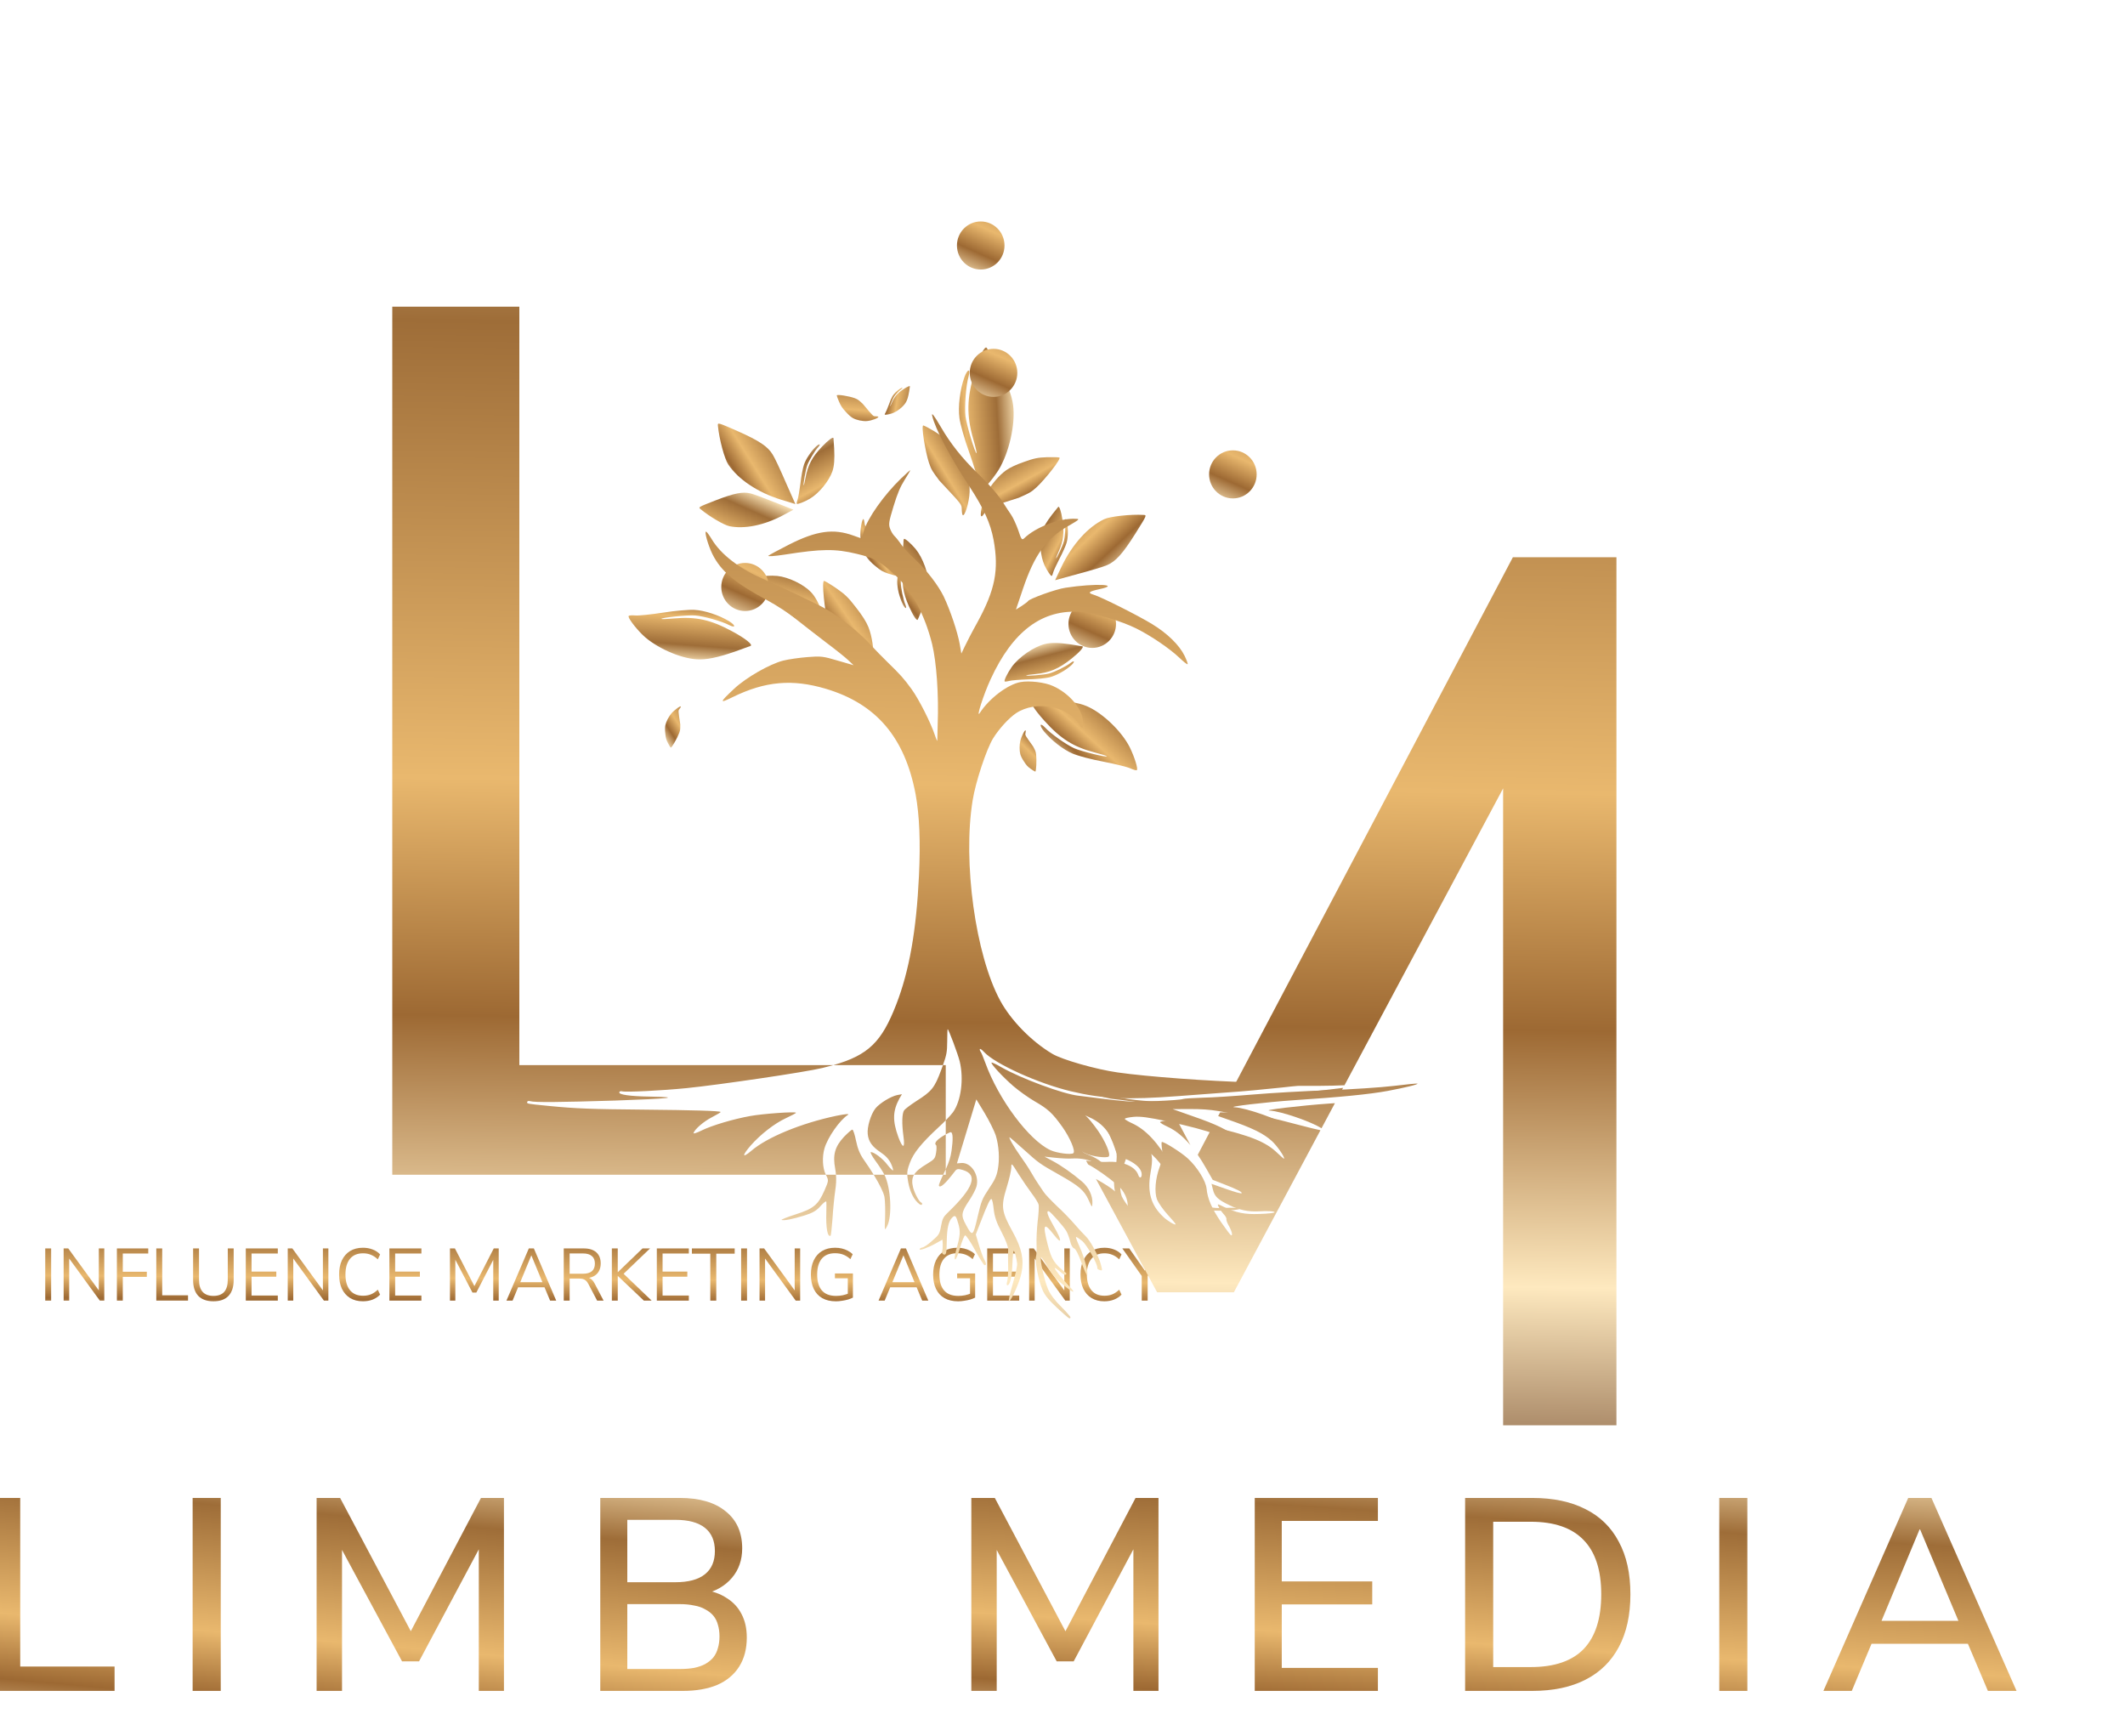 <?xml version="1.0" encoding="UTF-8"?> <svg xmlns="http://www.w3.org/2000/svg" width="120" height="98" viewBox="0 0 120 98" fill="none"><g clip-path="url(#clip0_3035_1305)"><g filter="url(#filter0_d_3035_1305)"><path d="M54.776 31.793C54.754 31.765 54.733 31.597 54.741 31.418C54.75 31.076 54.77 31.13 53.381 29.457C52.992 28.858 52.903 28.754 52.77 28.255C52.569 27.492 52.386 25.78 52.54 25.799C52.608 25.815 52.926 26.008 53.25 26.231C53.745 26.578 53.915 26.747 54.344 27.305C54.681 27.733 54.922 28.111 55.036 28.397C55.243 28.897 55.367 29.738 55.318 30.313C55.26 30.97 54.901 31.952 54.776 31.793Z" fill="url(#paint0_linear_3035_1305)"></path><path d="M60.36 22.076C60.34 22.053 60.314 21.909 60.312 21.755C60.303 21.46 60.323 21.505 59.044 20.132C58.68 19.636 58.598 19.55 58.459 19.127C58.248 18.479 58.007 17.012 58.14 17.021C58.2 17.032 58.484 17.182 58.773 17.358C59.217 17.632 59.373 17.77 59.769 18.229C60.08 18.581 60.307 18.895 60.419 19.136C60.622 19.557 60.769 20.275 60.755 20.773C60.738 21.343 60.476 22.207 60.36 22.076Z" fill="url(#paint1_linear_3035_1305)"></path><path d="M61.446 22.15C61.474 22.14 61.567 22.027 61.643 21.893C61.793 21.64 61.754 21.669 63.533 21.103C64.091 20.85 64.204 20.816 64.53 20.515C65.027 20.053 65.946 18.893 65.825 18.834C65.768 18.814 65.447 18.805 65.11 18.815C64.59 18.835 64.388 18.879 63.82 19.083C63.378 19.237 63.029 19.399 62.815 19.554C62.434 19.82 61.959 20.375 61.73 20.817C61.47 21.323 61.282 22.207 61.446 22.15Z" fill="url(#paint2_linear_3035_1305)"></path><path d="M44.449 32.897C44.451 32.91 44.42 32.968 44.376 33.024C44.293 33.133 44.298 33.112 44.414 33.888C44.416 34.147 44.424 34.196 44.357 34.38C44.254 34.66 43.925 35.244 43.874 35.212C43.853 35.195 43.782 35.079 43.717 34.952C43.619 34.756 43.596 34.673 43.57 34.42C43.547 34.224 43.547 34.061 43.572 33.95C43.613 33.753 43.762 33.461 43.912 33.283C44.085 33.081 44.441 32.824 44.449 32.897Z" fill="url(#paint3_linear_3035_1305)"></path><path d="M54.768 22.314C54.783 22.327 54.811 22.425 54.822 22.535C54.849 22.746 54.832 22.717 55.792 23.448C56.073 23.732 56.134 23.776 56.257 24.053C56.445 24.476 56.709 25.481 56.618 25.502C56.577 25.506 56.374 25.455 56.166 25.387C55.847 25.278 55.732 25.21 55.432 24.96C55.197 24.769 55.022 24.589 54.93 24.438C54.764 24.177 54.614 23.69 54.59 23.329C54.562 22.917 54.68 22.244 54.768 22.314Z" fill="url(#paint4_linear_3035_1305)"></path><path d="M63.918 34.242C63.925 34.252 63.924 34.318 63.91 34.389C63.887 34.524 63.882 34.503 64.337 35.139C64.457 35.368 64.487 35.407 64.511 35.602C64.546 35.899 64.52 36.571 64.46 36.566C64.434 36.561 64.319 36.49 64.203 36.408C64.026 36.279 63.968 36.216 63.83 36.003C63.721 35.84 63.647 35.695 63.618 35.585C63.565 35.391 63.564 35.062 63.617 34.834C63.678 34.574 63.877 34.181 63.918 34.242Z" fill="url(#paint5_linear_3035_1305)"></path><path d="M55.597 16.526C55.587 16.515 55.518 16.502 55.444 16.503C55.301 16.503 55.322 16.514 54.718 15.799C54.495 15.597 54.457 15.551 54.258 15.478C53.954 15.367 53.254 15.251 53.252 15.328C53.254 15.362 53.313 15.523 53.384 15.687C53.495 15.938 53.554 16.025 53.758 16.246C53.913 16.42 54.055 16.545 54.166 16.606C54.36 16.716 54.702 16.789 54.945 16.774C55.222 16.754 55.655 16.59 55.597 16.526Z" fill="url(#paint6_linear_3035_1305)"></path><path d="M46.541 17.043C46.613 17.788 46.917 18.918 47.121 19.218C47.682 20.063 48.788 20.803 50.115 21.216L50.916 21.46L50.362 20.211C50.064 19.518 49.739 18.824 49.632 18.663C49.356 18.206 48.866 17.88 47.645 17.338C46.522 16.844 46.522 16.844 46.541 17.043Z" fill="url(#paint7_linear_3035_1305)"></path><path d="M45.557 21.743C46.041 22.151 46.892 22.651 47.193 22.71C48.031 22.882 49.136 22.662 50.181 22.111L50.808 21.776L49.736 21.354C49.146 21.116 48.539 20.892 48.38 20.858C47.943 20.749 47.455 20.847 46.397 21.256C45.428 21.635 45.428 21.635 45.557 21.743Z" fill="url(#paint8_linear_3035_1305)"></path><path d="M70.572 22.072C69.832 22.028 68.68 22.158 68.354 22.315C67.442 22.746 66.549 23.736 65.943 24.997L65.582 25.759L66.889 25.399C67.613 25.207 68.342 24.989 68.516 24.908C69.005 24.702 69.399 24.264 70.116 23.128C70.77 22.082 70.77 22.082 70.572 22.072Z" fill="url(#paint9_linear_3035_1305)"></path><path d="M45.219 27.434C44.92 27.415 44.119 27.482 43.435 27.592C42.753 27.695 42.054 27.767 41.877 27.749C41.708 27.733 41.532 27.742 41.504 27.777C41.424 27.841 41.861 28.428 42.299 28.857C43.032 29.559 44.392 30.168 45.348 30.226C45.876 30.261 46.515 30.128 47.471 29.8C47.927 29.639 48.335 29.489 48.385 29.469C48.535 29.4 48.078 29.035 47.326 28.634C46.126 27.986 45.292 27.806 44.052 27.918C43.676 27.954 43.36 27.965 43.349 27.944C43.318 27.873 44.815 27.716 45.248 27.749C45.716 27.784 46.761 28.071 47.167 28.289C47.561 28.485 47.552 28.308 47.162 28.068C46.6 27.733 45.8 27.467 45.219 27.434Z" fill="url(#paint10_linear_3035_1305)"></path><path d="M50.422 27.51C50.291 27.373 49.995 26.959 49.768 26.584C49.538 26.213 49.286 25.846 49.205 25.768C49.129 25.693 49.061 25.605 49.066 25.576C49.064 25.512 49.52 25.483 49.902 25.519C50.533 25.586 51.376 25.993 51.795 26.43C52.027 26.671 52.225 27.034 52.461 27.629C52.571 27.915 52.667 28.173 52.678 28.205C52.707 28.306 52.347 28.235 51.851 28.035C51.054 27.722 50.628 27.393 50.174 26.749C50.038 26.553 49.914 26.396 49.899 26.399C49.853 26.413 50.39 27.199 50.583 27.395C50.791 27.606 51.354 27.994 51.622 28.1C51.876 28.21 51.789 28.278 51.516 28.188C51.128 28.054 50.675 27.776 50.422 27.51Z" fill="url(#paint11_linear_3035_1305)"></path><path d="M56.667 25.833C56.668 25.638 56.746 25.119 56.847 24.678C56.943 24.239 57.019 23.787 57.016 23.671C57.013 23.56 57.026 23.446 57.05 23.429C57.095 23.38 57.45 23.69 57.705 23.995C58.12 24.503 58.449 25.416 58.443 26.041C58.443 26.386 58.329 26.796 58.078 27.404C57.955 27.694 57.841 27.953 57.826 27.985C57.776 28.08 57.563 27.765 57.34 27.258C56.979 26.448 56.902 25.898 57.027 25.095C57.067 24.852 57.088 24.646 57.075 24.638C57.031 24.615 56.865 25.583 56.867 25.866C56.869 26.172 57.005 26.866 57.127 27.139C57.235 27.405 57.122 27.391 56.986 27.127C56.797 26.746 56.663 26.213 56.667 25.833Z" fill="url(#paint12_linear_3035_1305)"></path><path d="M65.259 31.244C65.062 31.294 64.519 31.348 64.049 31.359C63.581 31.374 63.106 31.413 62.99 31.447C62.879 31.479 62.76 31.494 62.737 31.474C62.676 31.441 62.896 30.996 63.136 30.654C63.539 30.095 64.372 29.52 65.003 29.363C65.351 29.274 65.794 29.284 66.472 29.384C66.796 29.436 67.087 29.485 67.123 29.492C67.231 29.52 66.971 29.82 66.518 30.181C65.796 30.763 65.262 30.986 64.421 31.065C64.166 31.087 63.953 31.119 63.949 31.134C63.936 31.186 64.954 31.105 65.24 31.029C65.547 30.948 66.21 30.627 66.454 30.431C66.693 30.251 66.709 30.371 66.478 30.579C66.144 30.873 65.642 31.149 65.259 31.244Z" fill="url(#paint13_linear_3035_1305)"></path><path d="M66.232 23.638C66.188 23.797 66.01 24.203 65.831 24.54C65.656 24.878 65.495 25.229 65.472 25.325C65.45 25.416 65.414 25.506 65.391 25.514C65.344 25.544 65.121 25.212 64.98 24.906C64.751 24.398 64.683 23.58 64.824 23.071C64.901 22.789 65.083 22.48 65.422 22.04C65.587 21.831 65.736 21.645 65.756 21.623C65.818 21.556 65.923 21.86 65.994 22.324C66.111 23.066 66.054 23.533 65.775 24.16C65.689 24.35 65.627 24.512 65.636 24.522C65.666 24.551 66.015 23.798 66.075 23.566C66.141 23.316 66.181 22.72 66.142 22.469C66.112 22.228 66.201 22.265 66.254 22.511C66.325 22.864 66.318 23.329 66.232 23.638Z" fill="url(#paint14_linear_3035_1305)"></path><path d="M66.577 35.551C66.852 35.67 67.629 35.878 68.311 36.004C68.987 36.138 69.67 36.307 69.831 36.383C69.985 36.455 70.154 36.507 70.192 36.483C70.288 36.449 70.071 35.749 69.8 35.196C69.342 34.287 68.262 33.254 67.381 32.876C66.894 32.664 66.248 32.574 65.239 32.56C64.755 32.558 64.321 32.561 64.267 32.563C64.103 32.578 64.413 33.076 64.989 33.707C65.905 34.724 66.631 35.175 67.837 35.489C68.203 35.582 68.504 35.679 68.508 35.702C68.514 35.779 67.051 35.422 66.654 35.244C66.225 35.053 65.334 34.429 65.024 34.087C64.718 33.768 64.667 33.939 64.956 34.297C65.375 34.802 66.04 35.323 66.577 35.551Z" fill="url(#paint15_linear_3035_1305)"></path><path d="M60.182 16.612C60.226 16.948 60.473 17.828 60.742 18.567C61.003 19.305 61.232 20.068 61.251 20.27C61.27 20.462 61.318 20.656 61.363 20.68C61.45 20.755 61.998 20.142 62.373 19.561C62.982 18.593 63.353 16.947 63.21 15.868C63.134 15.272 62.85 14.588 62.284 13.593C62.009 13.119 61.757 12.696 61.724 12.645C61.616 12.492 61.315 13.081 61.04 14.005C60.59 15.482 60.574 16.45 60.965 17.809C61.086 18.22 61.166 18.57 61.146 18.587C61.075 18.637 60.579 17.002 60.522 16.511C60.458 15.982 60.545 14.755 60.696 14.257C60.826 13.775 60.633 13.823 60.456 14.309C60.211 15.008 60.093 15.957 60.182 16.612Z" fill="url(#paint16_linear_3035_1305)"></path><path d="M56.4 15.366C56.352 15.443 56.255 15.666 56.187 15.864C56.116 16.06 56.035 16.256 56.005 16.301C55.977 16.344 55.953 16.392 55.959 16.404C55.964 16.435 56.18 16.403 56.354 16.347C56.642 16.253 56.995 15.979 57.147 15.732C57.232 15.597 57.288 15.408 57.34 15.106C57.362 14.962 57.382 14.832 57.383 14.816C57.387 14.766 57.226 14.835 57.014 14.978C56.674 15.204 56.508 15.4 56.359 15.746C56.315 15.851 56.273 15.937 56.266 15.937C56.243 15.935 56.416 15.514 56.487 15.404C56.562 15.284 56.787 15.047 56.901 14.97C57.009 14.894 56.962 14.871 56.843 14.94C56.675 15.042 56.492 15.216 56.4 15.366Z" fill="url(#paint17_linear_3035_1305)"></path><path d="M51.4 19.238C51.341 19.407 51.249 19.881 51.201 20.294C51.149 20.705 51.076 21.121 51.037 21.22C51.001 21.315 50.977 21.419 50.993 21.44C51.016 21.497 51.42 21.34 51.734 21.157C52.251 20.848 52.816 20.161 53.004 19.618C53.109 19.319 53.137 18.928 53.106 18.322C53.089 18.032 53.07 17.772 53.067 17.74C53.052 17.642 52.771 17.847 52.422 18.216C51.86 18.803 51.623 19.256 51.485 19.991C51.445 20.214 51.4 20.398 51.386 20.401C51.341 20.408 51.495 19.517 51.584 19.272C51.679 19.008 52.011 18.45 52.2 18.251C52.376 18.056 52.274 18.032 52.075 18.218C51.794 18.488 51.513 18.907 51.4 19.238Z" fill="url(#paint18_linear_3035_1305)"></path></g><ellipse cx="42.074" cy="33.141" rx="1.343" ry="1.357" fill="url(#paint19_linear_3035_1305)"></ellipse><ellipse cx="56.105" cy="21.052" rx="1.343" ry="1.357" fill="url(#paint20_linear_3035_1305)"></ellipse><ellipse cx="69.621" cy="26.784" rx="1.343" ry="1.357" fill="url(#paint21_linear_3035_1305)"></ellipse><ellipse cx="61.679" cy="35.225" rx="1.343" ry="1.357" fill="url(#paint22_linear_3035_1305)"></ellipse><ellipse cx="55.382" cy="13.861" rx="1.343" ry="1.357" fill="url(#paint23_linear_3035_1305)"></ellipse><g filter="url(#filter1_d_3035_1305)"><path d="M57.852 88.469V77.575H59.178L63.403 85.548H62.931L67.125 77.575H68.421V88.469H67.003V79.846H67.338L63.632 86.8H62.671L58.919 79.831H59.285V88.469H57.852Z" fill="url(#paint24_linear_3035_1305)"></path><path d="M73.856 88.469V77.575H80.811V78.873H75.382V82.288H80.491V83.586H75.382V87.171H80.811V88.469H73.856Z" fill="url(#paint25_linear_3035_1305)"></path><path d="M85.736 88.469V77.575H89.534C90.713 77.575 91.715 77.786 92.538 78.209C93.362 78.621 93.987 79.234 94.414 80.047C94.852 80.851 95.07 81.84 95.07 83.014C95.07 84.188 94.852 85.183 94.414 85.996C93.987 86.8 93.362 87.413 92.538 87.835C91.715 88.257 90.713 88.469 89.534 88.469H85.736ZM87.322 87.124H89.442C90.774 87.124 91.771 86.784 92.431 86.105C93.092 85.414 93.423 84.384 93.423 83.014C93.423 81.644 93.087 80.619 92.416 79.939C91.755 79.259 90.764 78.919 89.442 78.919H87.322V87.124Z" fill="url(#paint26_linear_3035_1305)"></path><path d="M100.088 88.469V77.575H101.674V88.469H100.088Z" fill="url(#paint27_linear_3035_1305)"></path><path d="M105.969 88.469L110.758 77.575H112.07L116.875 88.469H115.258L113.946 85.378L114.663 85.811H108.165L108.867 85.378L107.571 88.469H105.969ZM111.399 79.352L109.096 84.884L108.715 84.513H114.099L113.748 84.884L111.429 79.352H111.399Z" fill="url(#paint28_linear_3035_1305)"></path></g><g filter="url(#filter2_d_3035_1305)"><path d="M2.555 88.469V77.575H4.142V87.094H9.47V88.469H2.555Z" fill="url(#paint29_linear_3035_1305)"></path><path d="M13.878 88.469V77.575H15.466V88.469H13.878Z" fill="url(#paint30_linear_3035_1305)"></path><path d="M20.879 88.469V77.575H22.207L26.436 85.548H25.962L30.16 77.575H31.458V88.469H30.038V79.847H30.374L26.665 86.8H25.703L21.948 79.831H22.314V88.469H20.879Z" fill="url(#paint31_linear_3035_1305)"></path><path d="M36.898 88.469V77.575H41.386C42.505 77.575 43.37 77.827 43.981 78.332C44.602 78.827 44.912 79.522 44.912 80.418C44.912 81.078 44.719 81.634 44.332 82.087C43.945 82.54 43.421 82.844 42.76 82.999V82.767C43.258 82.839 43.686 82.993 44.042 83.231C44.408 83.457 44.688 83.761 44.881 84.142C45.075 84.513 45.172 84.951 45.172 85.456C45.172 86.094 45.029 86.64 44.744 87.094C44.459 87.547 44.047 87.892 43.508 88.129C42.968 88.355 42.322 88.469 41.569 88.469H36.898ZM38.424 87.233H41.386C41.691 87.233 41.961 87.212 42.195 87.171C42.439 87.119 42.648 87.047 42.821 86.954C43.004 86.851 43.156 86.728 43.279 86.584C43.401 86.429 43.487 86.254 43.538 86.058C43.599 85.862 43.63 85.641 43.63 85.394C43.63 85.147 43.599 84.925 43.538 84.729C43.487 84.534 43.401 84.364 43.279 84.219C43.156 84.075 43.004 83.957 42.821 83.864C42.648 83.761 42.439 83.689 42.195 83.648C41.961 83.596 41.691 83.57 41.386 83.57H38.424V87.233ZM38.424 82.334H41.141C41.874 82.334 42.429 82.185 42.805 81.886C43.182 81.587 43.37 81.15 43.37 80.573C43.37 79.996 43.182 79.558 42.805 79.259C42.429 78.96 41.874 78.811 41.141 78.811H38.424V82.334Z" fill="url(#paint32_linear_3035_1305)"></path></g><path d="M2.555 73.434V70.487H2.888V73.434H2.555Z" fill="url(#paint33_linear_3035_1305)"></path><path d="M3.594 73.434V70.487H3.854L5.678 72.991H5.58V70.487H5.889V73.434H5.637L3.813 70.93H3.907V73.434H3.594Z" fill="url(#paint34_linear_3035_1305)"></path><path d="M6.601 73.434V70.487H8.372V70.775H6.934V71.804H8.291V72.092H6.934V73.434H6.601Z" fill="url(#paint35_linear_3035_1305)"></path><path d="M8.826 73.434V70.487H9.16V73.133H10.618V73.434H8.826Z" fill="url(#paint36_linear_3035_1305)"></path><path d="M12.054 73.472C11.681 73.472 11.395 73.37 11.197 73.167C11.002 72.96 10.905 72.661 10.905 72.268V70.487H11.238V72.251C11.238 72.558 11.307 72.788 11.445 72.941C11.583 73.091 11.786 73.167 12.054 73.167C12.322 73.167 12.524 73.091 12.66 72.941C12.795 72.788 12.863 72.558 12.863 72.251V70.487H13.196V72.268C13.196 72.661 13.098 72.96 12.903 73.167C12.711 73.37 12.428 73.472 12.054 73.472Z" fill="url(#paint37_linear_3035_1305)"></path><path d="M13.88 73.434V70.487H15.688V70.775H14.205V71.795H15.603V72.084H14.205V73.146H15.688V73.434H13.88Z" fill="url(#paint38_linear_3035_1305)"></path><path d="M16.249 73.434V70.487H16.509L18.333 72.991H18.235V70.487H18.544V73.434H18.292L16.468 70.93H16.561V73.434H16.249Z" fill="url(#paint39_linear_3035_1305)"></path><path d="M20.495 73.472C20.213 73.472 19.972 73.41 19.771 73.288C19.571 73.165 19.417 72.991 19.308 72.765C19.203 72.54 19.15 72.271 19.15 71.959C19.15 71.646 19.203 71.379 19.308 71.156C19.417 70.93 19.571 70.756 19.771 70.633C19.972 70.511 20.213 70.449 20.495 70.449C20.692 70.449 20.875 70.481 21.043 70.546C21.211 70.61 21.352 70.703 21.465 70.826L21.335 71.106C21.211 70.986 21.081 70.9 20.945 70.847C20.813 70.791 20.665 70.763 20.503 70.763C20.18 70.763 19.934 70.867 19.763 71.076C19.593 71.285 19.508 71.579 19.508 71.959C19.508 72.338 19.593 72.633 19.763 72.845C19.934 73.054 20.18 73.158 20.503 73.158C20.665 73.158 20.813 73.132 20.945 73.079C21.081 73.023 21.211 72.935 21.335 72.815L21.465 73.096C21.352 73.215 21.211 73.309 21.043 73.376C20.875 73.44 20.692 73.472 20.495 73.472Z" fill="url(#paint40_linear_3035_1305)"></path><path d="M21.989 73.434V70.487H23.797V70.775H22.314V71.795H23.711V72.084H22.314V73.146H23.797V73.434H21.989Z" fill="url(#paint41_linear_3035_1305)"></path><path d="M25.409 73.434V70.487H25.689L26.851 72.732H26.729L27.883 70.487H28.163V73.434H27.854V70.947H27.951L26.899 72.978H26.68L25.616 70.943H25.713V73.434H25.409Z" fill="url(#paint42_linear_3035_1305)"></path><path d="M28.599 73.434L29.863 70.487H30.147L31.41 73.434H31.065L30.712 72.594L30.874 72.682H29.127L29.294 72.594L28.945 73.434H28.599ZM30.001 70.888L29.347 72.473L29.249 72.393H30.752L30.663 72.473L30.009 70.888H30.001Z" fill="url(#paint43_linear_3035_1305)"></path><path d="M31.835 73.434V70.487H32.968C33.274 70.487 33.51 70.561 33.675 70.709C33.84 70.856 33.923 71.067 33.923 71.34C33.923 71.513 33.885 71.663 33.809 71.791C33.736 71.917 33.628 72.013 33.484 72.08C33.341 72.144 33.169 72.176 32.968 72.176L33.009 72.121H33.09C33.196 72.121 33.288 72.149 33.366 72.205C33.445 72.261 33.517 72.35 33.582 72.473L34.085 73.434H33.72L33.224 72.489C33.184 72.411 33.138 72.35 33.086 72.305C33.037 72.261 32.98 72.23 32.916 72.213C32.853 72.197 32.777 72.188 32.688 72.188H32.168V73.434H31.835ZM32.168 71.917H32.919C33.142 71.917 33.309 71.869 33.423 71.775C33.537 71.677 33.594 71.532 33.594 71.34C33.594 71.153 33.537 71.012 33.423 70.918C33.309 70.82 33.142 70.771 32.919 70.771H32.168V71.917Z" fill="url(#paint44_linear_3035_1305)"></path><path d="M34.552 73.434V70.487H34.885V71.825H34.894L36.283 70.487H36.709L35.117 72.013L35.121 71.829L36.799 73.434H36.36L34.894 72.046H34.885V73.434H34.552Z" fill="url(#paint45_linear_3035_1305)"></path><path d="M37.091 73.434V70.487H38.899V70.775H37.416V71.795H38.813V72.084H37.416V73.146H38.899V73.434H37.091Z" fill="url(#paint46_linear_3035_1305)"></path><path d="M40.111 73.434V70.784H39.071V70.487H41.488V70.784H40.448V73.434H40.111Z" fill="url(#paint47_linear_3035_1305)"></path><path d="M41.852 73.434V70.487H42.185V73.434H41.852Z" fill="url(#paint48_linear_3035_1305)"></path><path d="M42.891 73.434V70.487H43.151L44.975 72.991H44.877V70.487H45.186V73.434H44.934L43.11 70.93H43.204V73.434H42.891Z" fill="url(#paint49_linear_3035_1305)"></path><path d="M47.206 73.472C46.9 73.472 46.641 73.412 46.43 73.292C46.221 73.172 46.063 72.999 45.955 72.774C45.846 72.548 45.792 72.278 45.792 71.963C45.792 71.65 45.846 71.382 45.955 71.156C46.063 70.93 46.219 70.756 46.422 70.633C46.625 70.511 46.87 70.449 47.157 70.449C47.292 70.449 47.42 70.463 47.539 70.491C47.661 70.519 47.773 70.561 47.876 70.617C47.982 70.67 48.074 70.736 48.152 70.817L48.022 71.093C47.892 70.976 47.758 70.891 47.62 70.838C47.482 70.785 47.326 70.759 47.153 70.759C46.825 70.759 46.575 70.863 46.402 71.072C46.231 71.281 46.146 71.578 46.146 71.963C46.146 72.353 46.234 72.651 46.41 72.857C46.588 73.064 46.856 73.167 47.214 73.167C47.344 73.167 47.471 73.154 47.596 73.129C47.72 73.101 47.838 73.064 47.949 73.016L47.876 73.213V72.172H47.149V71.9H48.165V73.263C48.091 73.302 48.001 73.338 47.892 73.371C47.784 73.402 47.67 73.426 47.551 73.442C47.432 73.462 47.317 73.472 47.206 73.472Z" fill="url(#paint50_linear_3035_1305)"></path><path d="M49.612 73.434L50.876 70.487H51.16L52.423 73.434H52.078L51.725 72.594L51.887 72.682H50.141L50.307 72.594L49.958 73.434H49.612ZM51.014 70.888L50.36 72.473L50.262 72.393H51.765L51.676 72.473L51.022 70.888H51.014Z" fill="url(#paint51_linear_3035_1305)"></path><path d="M54.108 73.472C53.802 73.472 53.544 73.412 53.333 73.292C53.124 73.172 52.966 72.999 52.857 72.774C52.749 72.548 52.695 72.278 52.695 71.963C52.695 71.65 52.749 71.382 52.857 71.156C52.966 70.93 53.121 70.756 53.324 70.633C53.528 70.511 53.773 70.449 54.06 70.449C54.195 70.449 54.322 70.463 54.441 70.491C54.563 70.519 54.676 70.561 54.779 70.617C54.884 70.67 54.976 70.736 55.055 70.817L54.925 71.093C54.795 70.976 54.661 70.891 54.523 70.838C54.385 70.785 54.229 70.759 54.056 70.759C53.728 70.759 53.477 70.863 53.304 71.072C53.133 71.281 53.048 71.578 53.048 71.963C53.048 72.353 53.136 72.651 53.312 72.857C53.491 73.064 53.759 73.167 54.117 73.167C54.246 73.167 54.374 73.154 54.498 73.129C54.623 73.101 54.741 73.064 54.852 73.016L54.779 73.213V72.172H54.051V71.9H55.067V73.263C54.994 73.302 54.903 73.338 54.795 73.371C54.687 73.402 54.573 73.426 54.454 73.442C54.334 73.462 54.219 73.472 54.108 73.472Z" fill="url(#paint52_linear_3035_1305)"></path><path d="M55.748 73.434V70.487H57.556V70.775H56.073V71.795H57.47V72.084H56.073V73.146H57.556V73.434H55.748Z" fill="url(#paint53_linear_3035_1305)"></path><path d="M58.116 73.434V70.487H58.376L60.2 72.991H60.102V70.487H60.411V73.434H60.159L58.336 70.93H58.429V73.434H58.116Z" fill="url(#paint54_linear_3035_1305)"></path><path d="M62.362 73.472C62.08 73.472 61.839 73.41 61.639 73.288C61.439 73.165 61.284 72.991 61.176 72.765C61.07 72.54 61.017 72.271 61.017 71.959C61.017 71.646 61.07 71.379 61.176 71.156C61.284 70.93 61.439 70.756 61.639 70.633C61.839 70.511 62.08 70.449 62.362 70.449C62.56 70.449 62.743 70.481 62.91 70.546C63.078 70.61 63.219 70.703 63.333 70.826L63.203 71.106C63.078 70.986 62.948 70.9 62.813 70.847C62.68 70.791 62.533 70.763 62.37 70.763C62.048 70.763 61.801 70.867 61.631 71.076C61.46 71.285 61.375 71.579 61.375 71.959C61.375 72.338 61.46 72.633 61.631 72.845C61.801 73.054 62.048 73.158 62.37 73.158C62.533 73.158 62.68 73.132 62.813 73.079C62.948 73.023 63.078 72.935 63.203 72.815L63.333 73.096C63.219 73.215 63.078 73.309 62.91 73.376C62.743 73.44 62.56 73.472 62.362 73.472Z" fill="url(#paint55_linear_3035_1305)"></path><path d="M64.475 73.434V71.908L64.549 72.147L63.379 70.487H63.769L64.691 71.8H64.606L65.528 70.487H65.905L64.74 72.147L64.809 71.908V73.434H64.475Z" fill="url(#paint56_linear_3035_1305)"></path><g filter="url(#filter3_d_3035_1305)"><path fill-rule="evenodd" clip-rule="evenodd" d="M25.152 10.316V59.325H49.636C49.636 59.325 49.636 59.325 49.636 59.326C49.803 59.648 49.803 59.648 49.558 60.216C49.198 61.03 48.944 61.244 47.918 61.569C47.438 61.724 47.084 61.864 47.14 61.881C47.292 61.926 47.753 61.836 48.432 61.626C48.891 61.483 49.101 61.361 49.335 61.097C49.502 60.91 49.649 60.796 49.661 60.844C49.673 60.891 49.669 61.171 49.663 61.459C49.634 62.329 49.729 62.866 49.905 62.77C49.925 62.758 49.974 62.325 50.012 61.809C50.042 61.292 50.114 60.575 50.167 60.214C50.217 59.896 50.231 59.609 50.208 59.325H52.338C52.674 59.872 52.896 60.325 52.946 60.58C52.982 60.783 52.996 61.297 52.982 61.732C52.947 62.503 52.953 62.514 53.096 62.232C53.394 61.662 53.308 60.056 52.946 59.333C52.945 59.33 52.944 59.327 52.942 59.325H54.234C54.238 59.442 54.257 59.577 54.29 59.761C54.39 60.309 54.621 60.765 54.922 60.986C54.986 61.032 55.053 61.043 55.065 61.003C55.079 60.954 55.064 60.915 55.032 60.905C54.912 60.869 54.659 60.398 54.566 60.063C54.488 59.76 54.494 59.533 54.619 59.325H56.262C56.107 59.647 56.003 59.916 56.018 59.944C56.094 60.099 56.376 59.849 56.927 59.127C57.028 58.99 57.109 58.98 57.373 59.059C58.244 59.319 57.984 60.058 56.543 61.445C56.267 61.705 56.22 61.805 56.142 62.221C56.062 62.671 56.029 62.723 55.635 63.061C55.409 63.266 55.162 63.429 55.09 63.434C55.017 63.448 54.947 63.479 54.933 63.528C54.902 63.633 55.418 63.444 55.855 63.198L56.22 62.991L56.236 63.233C56.241 63.366 56.231 63.547 56.205 63.636C56.181 63.717 56.216 63.806 56.28 63.825C56.432 63.871 56.455 63.79 56.465 63.046C56.476 62.356 56.565 61.961 56.754 61.763C56.94 61.573 56.987 61.622 57.122 62.11C57.245 62.551 57.225 62.765 56.985 63.615C56.917 63.876 56.895 64.097 56.935 64.109C56.983 64.124 57.098 63.851 57.214 63.455C57.325 63.075 57.452 62.762 57.499 62.75C57.548 62.73 57.796 63.102 58.051 63.565C58.307 64.028 58.549 64.416 58.589 64.428C58.709 64.464 58.707 64.323 58.584 64.12C58.525 64.023 58.389 63.657 58.288 63.32L58.104 62.703L58.356 62.049C58.764 60.985 58.922 60.655 58.994 60.703C59.038 60.734 59.089 61.004 59.117 61.293C59.159 61.683 59.279 62.044 59.56 62.568C59.789 63.005 59.942 63.402 59.931 63.557C59.925 63.695 59.92 64.098 59.929 64.452C59.941 64.798 59.918 65.204 59.877 65.341C59.835 65.486 59.841 65.585 59.898 65.567C60.05 65.524 60.146 65.079 60.173 64.332C60.187 63.958 60.219 63.643 60.239 63.631C60.291 63.603 60.412 64.052 60.438 64.349C60.45 64.485 60.328 65.019 60.174 65.544C60.02 66.069 59.934 66.482 59.981 66.47C60.114 66.431 60.59 65.37 60.684 64.871C60.836 64.117 60.696 63.469 60.19 62.554C59.553 61.406 59.515 61.122 59.845 60.053C59.993 59.579 60.108 59.069 60.108 58.92C60.109 58.648 60.126 58.653 60.508 59.276C60.728 59.623 61.069 60.121 61.262 60.38C61.463 60.643 61.639 60.932 61.655 61.025C61.672 61.118 61.652 61.542 61.597 61.965C61.551 62.39 61.522 62.961 61.535 63.246C61.547 63.531 61.533 63.843 61.505 63.94C61.429 64.198 61.647 65.326 61.872 65.832C62.006 66.145 62.245 66.427 62.697 66.843C63.374 67.468 63.417 67.498 63.451 67.385C63.462 67.345 63.227 67.081 62.938 66.792C62.58 66.439 62.329 66.11 62.187 65.795C61.97 65.291 61.699 64.05 61.792 63.999C61.823 63.982 61.981 64.214 62.147 64.509C62.368 64.909 62.593 65.179 63.022 65.526C63.638 66.036 63.81 66.07 63.351 65.59C62.982 65.216 62.514 64.619 62.566 64.591C62.587 64.58 62.716 64.671 62.855 64.791C62.983 64.918 63.133 64.998 63.177 64.967C63.227 64.947 63.233 64.896 63.19 64.865C62.526 64.342 62.378 64.104 62.163 63.267C61.865 62.089 61.941 61.98 62.528 62.735C62.977 63.309 62.976 63.045 62.531 62.279C62.161 61.642 62.051 61.337 62.235 61.392C62.331 61.42 63.068 62.256 63.213 62.501C63.289 62.629 63.385 62.895 63.433 63.085C63.477 63.291 63.567 63.459 63.655 63.485C63.743 63.512 63.904 63.823 64.066 64.276C64.217 64.681 64.357 65.004 64.388 64.987C64.481 64.936 64.242 64.003 63.983 63.434C63.838 63.127 63.742 62.861 63.765 62.842C63.794 62.833 63.94 62.929 64.102 63.057C64.37 63.269 65.015 64.419 64.963 64.597C64.954 64.629 65.016 64.683 65.104 64.709C65.256 64.755 65.258 64.747 65.173 64.414C65.063 63.959 64.574 63.049 64.315 62.805C64.206 62.702 63.922 62.397 63.688 62.125C63.455 61.853 63.002 61.384 62.673 61.084C62.354 60.777 62.02 60.432 61.937 60.301C61.894 60.24 61.84 60.158 61.786 60.076C61.732 59.994 61.677 59.912 61.635 59.851C61.549 59.728 61.365 59.436 61.227 59.193C61.096 58.961 60.812 58.533 60.608 58.253C60.251 57.751 59.929 57.189 60.017 57.215C60.041 57.222 60.402 57.532 60.807 57.899C61.666 58.675 61.709 58.705 62.836 59.341C63.932 59.959 64.231 60.215 64.473 60.753C64.667 61.189 64.675 61.191 64.688 60.94C64.713 60.526 64.484 60.036 64.101 59.711C63.558 59.249 62.931 58.807 62.435 58.544L61.983 58.304L62.574 58.367C62.902 58.403 63.322 58.424 63.517 58.412C64.393 58.358 65.129 58.666 65.287 59.161C65.372 59.406 65.521 59.284 65.467 59.022C65.411 58.741 65.063 58.444 64.55 58.238C64.106 58.061 64.087 58.038 63.951 57.611C63.875 57.368 63.654 56.846 63.454 56.461C63.2 55.963 63.127 55.739 63.209 55.694C63.272 55.66 63.598 55.731 64.055 55.894C64.97 56.212 65.458 56.621 65.794 57.345C66.101 58.017 66.118 58.224 65.974 59.042C65.789 60.119 65.998 60.858 66.693 61.514C66.916 61.73 67.374 62.007 67.395 61.935C67.402 61.91 67.196 61.664 66.939 61.385C66.682 61.106 66.421 60.721 66.344 60.54C66.184 60.106 66.251 59.344 66.495 58.688C66.648 58.286 66.676 58.101 66.632 57.745C66.598 57.507 66.589 57.302 66.609 57.291C66.703 57.24 67.737 57.892 68.091 58.226C68.624 58.719 69.101 59.494 69.142 59.919C69.193 60.488 69.438 61.044 69.954 61.804C70.228 62.203 70.485 62.543 70.525 62.555C70.637 62.588 70.564 62.303 70.385 61.995C70.306 61.848 70.246 61.699 70.263 61.642C70.277 61.594 70.209 61.468 70.103 61.357C70.004 61.248 69.882 61.072 69.828 60.959C69.735 60.773 69.745 60.767 70.094 60.942C70.81 61.288 71.285 61.386 72.138 61.351C72.594 61.339 72.972 61.294 72.982 61.261C73.001 61.197 72.591 61.171 72.086 61.204C71.512 61.234 70.994 61.132 70.439 60.861C69.769 60.537 69.6 60.372 69.5 59.974L69.421 59.651L70.264 59.947C70.728 60.113 71.114 60.219 71.126 60.179C71.147 60.106 70.876 59.964 70.072 59.653L69.487 59.425L69.114 58.769C68.402 57.52 67.708 56.776 66.926 56.419C66.711 56.32 66.526 56.212 66.519 56.175C66.505 56.135 66.727 56.088 67.014 56.059C67.398 56.025 67.859 56.084 68.913 56.311C71.439 56.856 72.449 57.238 73.125 57.897C73.335 58.1 73.516 58.251 73.521 58.235C73.554 58.122 73.114 57.489 72.817 57.225C72.358 56.806 71.712 56.49 70.354 56.022L69.219 55.621L70.203 55.617C71.437 55.618 72.026 55.715 74.181 56.281C75.586 56.648 75.88 56.71 75.726 56.585C75.308 56.231 73.386 55.551 72.71 55.515C72.23 55.495 74.499 55.225 76.078 55.118C78.675 54.947 80.357 54.782 81.369 54.593C82.343 54.411 83.139 54.218 83.037 54.179C83.005 54.17 82.398 54.225 81.694 54.313C80.982 54.399 79.317 54.506 77.989 54.557C76.664 54.6 74.753 54.713 73.746 54.798C72.739 54.883 71.463 54.967 70.912 54.977C70.359 54.996 69.864 55.024 69.804 55.05C69.607 55.131 67.213 55.232 66.594 55.178C66.245 55.153 65.581 55.077 65.12 55.018C64.982 55.001 64.837 54.982 64.695 54.963C64.364 54.92 64.052 54.879 63.904 54.865C63.036 54.773 60.668 53.897 59.536 53.251C59.269 53.092 59.023 52.983 58.994 52.992C58.92 53.04 59.612 53.792 60.215 54.315C60.527 54.584 61.073 54.975 61.422 55.177C62.181 55.614 62.428 55.838 62.995 56.631C63.419 57.232 63.745 57.988 63.615 58.107C63.497 58.212 62.676 58.107 62.317 57.938C61.1 57.373 59.38 55.057 58.642 53.01C58.531 52.704 58.414 52.423 58.375 52.377C58.342 52.34 58.319 52.272 58.331 52.232C58.343 52.191 58.451 52.267 58.576 52.402C59.197 53.071 61.645 54.181 63.482 54.616C65.268 55.045 66.668 55.104 69.548 54.886C70.109 54.843 70.756 54.795 71.315 54.754C71.757 54.721 72.144 54.693 72.392 54.674C73.889 54.577 77.163 54.231 77.687 54.106L77.92 54.053L77.666 54.03C77.528 54.024 77.37 54.029 77.313 54.047C77.146 54.111 75.016 54.142 73.644 54.109C71.298 54.048 67.758 53.788 66.115 53.551C64.888 53.377 62.979 52.832 62.425 52.499C61.241 51.794 60.091 50.615 59.481 49.493C58.087 46.924 57.36 41.666 57.924 38.199C58.087 37.167 58.707 35.289 59.085 34.682C59.416 34.148 59.978 33.535 60.377 33.268C61.489 32.529 63.331 32.861 63.938 33.903C64.123 34.222 64.212 34.126 64.16 33.68C64.056 32.937 63.354 32.13 62.454 31.729C62.002 31.523 61.128 31.42 60.632 31.509C59.906 31.643 58.857 32.436 58.331 33.253C58.095 33.613 58.541 32.209 58.94 31.354C60.19 28.628 61.87 27.374 64.052 27.553C64.816 27.614 66.319 28.064 67.169 28.485C68.003 28.902 69.039 29.607 69.597 30.134C69.821 30.35 70.032 30.519 70.063 30.502C70.092 30.493 70.011 30.267 69.891 30.02C69.597 29.423 68.916 28.753 68.052 28.231C67.271 27.752 65.195 26.709 64.755 26.577C64.403 26.472 64.478 26.398 65.072 26.268C66.342 25.998 64.886 25.923 63.175 26.184C62.632 26.258 61.095 26.817 61.049 26.944C61.032 26.974 60.875 27.094 60.702 27.209L60.371 27.417L60.772 26.229C61.413 24.339 62.075 23.413 63.307 22.71C63.956 22.334 63.992 22.3 63.76 22.293C62.854 22.241 61.486 22.754 60.828 23.4C60.71 23.505 60.671 23.459 60.507 22.953C60.399 22.639 60.214 22.233 60.092 22.055C59.97 21.878 59.783 21.595 59.683 21.433C59.388 20.958 58.875 20.365 58.177 19.691C57.343 18.888 56.671 18.037 56.145 17.133C55.74 16.441 55.588 16.247 55.646 16.492C55.81 17.209 56.638 18.774 57.736 20.455C58.564 21.721 58.932 22.543 59.108 23.483C59.418 25.183 59.195 26.301 58.199 28.128C57.888 28.685 57.563 29.317 57.467 29.526L57.288 29.902L57.195 29.357C57.072 28.679 56.659 27.448 56.288 26.67C55.977 26.041 55.337 25.2 54.708 24.616C54.251 24.19 53.988 23.9 53.802 23.616C53.721 23.504 53.595 23.343 53.513 23.266C53.431 23.189 53.314 22.996 53.262 22.849C53.171 22.593 53.191 22.467 53.457 21.59C53.68 20.857 53.844 20.476 54.087 20.092C54.265 19.811 54.407 19.564 54.401 19.554C54.398 19.535 54.163 19.746 53.884 20.014C52.913 20.953 51.994 22.25 51.774 23.001L51.656 23.404L51.191 23.239C50.068 22.833 49.117 22.961 47.577 23.738C46.975 24.041 46.447 24.331 46.39 24.376C46.34 24.431 46.758 24.398 47.322 24.312C49.4 23.985 50.167 23.977 51.376 24.269C52.368 24.504 52.698 24.682 53.553 25.474C54.491 26.334 55.231 27.724 55.637 29.364C55.885 30.387 56.018 32.245 55.951 33.928C55.94 34.321 55.93 34.713 55.93 34.8C55.938 34.891 55.87 34.739 55.782 34.475C55.55 33.782 54.884 32.468 54.475 31.906C54.054 31.324 53.838 31.083 53.094 30.36C52.778 30.046 52.415 29.683 52.291 29.54C51.66 28.816 50.489 27.859 49.624 27.372C49.207 27.133 46.98 26.072 46.078 25.679C44.737 25.093 43.717 24.305 43.206 23.467C43.066 23.232 42.917 23.029 42.877 23.017C42.757 22.981 42.979 23.768 43.228 24.281C43.709 25.251 44.498 25.909 46.338 26.898C46.848 27.174 47.557 27.632 47.942 27.949C48.33 28.258 49.088 28.845 49.634 29.263C50.183 29.674 50.761 30.136 50.916 30.288L51.202 30.558L50.304 30.298C49.481 30.052 49.346 30.038 48.589 30.101C48.145 30.135 47.528 30.223 47.227 30.299C46.466 30.493 45.141 31.247 44.459 31.886C43.62 32.672 43.609 32.739 44.371 32.361C46.209 31.461 47.744 31.324 49.646 31.893C52.491 32.744 54.1 34.639 54.706 37.85C54.922 39.039 54.987 40.508 54.894 42.456C54.747 45.539 54.349 47.817 53.608 49.721C52.797 51.81 52.058 52.568 50.059 53.138H32.328V10.316H25.152ZM56.25 53.138C56.221 53.217 56.19 53.303 56.155 53.398C55.775 54.427 55.615 54.616 54.74 55.171C54.417 55.382 54.116 55.608 54.058 55.687C53.935 55.87 53.92 56.427 54.018 57.159C54.118 57.856 53.981 57.877 53.729 57.196C53.392 56.269 53.413 55.722 53.793 55.019L53.933 54.78L53.676 54.826C53.307 54.9 52.681 55.284 52.438 55.58C52.178 55.906 51.952 56.646 52.002 57.039C52.045 57.456 52.255 57.747 52.735 58.066C53.026 58.259 53.202 58.461 53.315 58.697C53.404 58.899 53.452 59.062 53.428 59.082C53.4 59.091 53.258 58.952 53.106 58.757C52.85 58.417 52.36 58.042 52.175 58.048C52.123 58.05 52.241 58.27 52.426 58.527C52.617 58.783 52.847 59.137 52.942 59.325H52.338C52.181 59.069 51.999 58.792 51.798 58.506C51.557 58.17 51.433 57.852 51.339 57.403C51.272 57.066 51.181 56.785 51.131 56.778C51.086 56.782 50.876 56.965 50.664 57.183C50.145 57.739 50.016 58.21 50.163 58.983C50.184 59.097 50.199 59.211 50.208 59.325H49.636C49.448 58.961 49.418 58.32 49.56 57.836C49.742 57.215 50.419 56.24 50.889 55.942C50.987 55.874 50.719 55.9 50.229 55.999C48.247 56.416 46.319 57.209 45.425 57.978C44.904 58.419 44.891 58.257 45.391 57.678C45.94 57.052 46.739 56.43 47.373 56.137C47.694 55.987 47.962 55.847 47.95 55.827C47.903 55.751 46.082 55.882 45.367 56.011C44.413 56.182 43.175 56.549 42.594 56.841C42.34 56.967 42.149 57.024 42.163 56.976C42.227 56.758 42.74 56.314 43.209 56.077C43.486 55.931 43.706 55.804 43.695 55.783C43.661 55.72 42.075 55.676 39.379 55.651C36.388 55.625 35.511 55.591 34.024 55.445C33.971 55.44 33.92 55.434 33.871 55.43C32.755 55.32 32.74 55.319 32.772 55.211C32.786 55.162 32.859 55.149 32.939 55.173C33.195 55.249 34.589 55.236 37.73 55.139C40.803 55.032 41.584 54.949 39.708 54.915C38.565 54.898 37.932 54.805 37.972 54.668C37.986 54.619 38.054 54.596 38.118 54.615C38.334 54.679 40.345 54.578 41.778 54.436C43.641 54.247 48.501 53.532 49.448 53.297C49.664 53.245 49.867 53.192 50.059 53.138H56.25ZM56.407 56.255C56.279 56.385 56.138 56.522 56.002 56.646C55.023 57.556 54.575 58.107 54.375 58.671C54.268 58.957 54.226 59.111 54.234 59.325H54.619C54.74 59.121 54.975 58.934 55.354 58.709C55.778 58.45 55.806 58.414 55.863 58.071C55.896 57.87 55.892 57.676 55.862 57.658C55.735 57.559 55.876 57.373 56.248 57.141C56.303 57.108 56.356 57.077 56.407 57.049V59.022C56.381 59.079 56.353 59.139 56.323 59.201C56.302 59.243 56.281 59.284 56.262 59.325H56.407V59.022C56.595 58.609 56.684 58.327 56.735 57.972C56.822 57.348 56.815 56.959 56.703 56.926C56.673 56.917 56.553 56.969 56.407 57.049V56.255ZM56.407 56.255C56.591 56.066 56.747 55.894 56.815 55.8C57.274 55.156 57.435 53.922 57.196 52.928C57.093 52.511 56.557 51.077 56.513 51.108C56.503 51.114 56.489 51.426 56.489 51.812C56.485 52.376 56.459 52.551 56.25 53.138H56.407V56.255ZM59.347 59.026C59.459 58.436 59.41 57.683 59.227 57.093C59.142 56.848 58.87 56.292 58.608 55.854L58.133 55.071L57.039 58.686L57.288 58.664C57.849 58.621 58.325 59.37 58.138 60.008C58.09 60.169 57.912 60.511 57.741 60.767C57.277 61.463 57.256 61.623 57.545 62.149C57.916 62.84 57.947 62.822 58.207 61.697C58.42 60.795 58.456 60.7 58.845 60.114C59.182 59.618 59.28 59.401 59.347 59.026Z" fill="url(#paint57_linear_3035_1305)"></path><path d="M64.33 58.531L64.444 58.742C64.938 59.006 65.558 59.444 66.095 59.9C66.478 60.225 66.708 60.716 66.682 61.13C66.669 61.38 66.661 61.378 66.467 60.942C66.23 60.414 65.937 60.157 64.887 59.562L68.343 65.964H72.677L77.567 56.814C77.347 56.772 76.915 56.663 76.175 56.47C74.02 55.904 73.431 55.807 72.197 55.807L71.899 55.808L71.79 56.015L72.348 56.212C73.706 56.68 74.352 56.996 74.812 57.414C75.108 57.679 75.549 58.311 75.515 58.424C75.511 58.44 75.329 58.289 75.119 58.086C74.495 57.478 73.588 57.107 71.468 56.625L70.637 58.202C70.794 58.43 70.951 58.682 71.108 58.959L71.481 59.615L72.066 59.842C72.87 60.153 73.141 60.296 73.12 60.368C73.108 60.409 72.722 60.302 72.258 60.137L71.415 59.841L71.494 60.163C71.594 60.562 71.763 60.727 72.434 61.05C72.989 61.322 73.506 61.424 74.08 61.394C74.585 61.36 74.995 61.386 74.976 61.451C74.966 61.483 74.588 61.528 74.132 61.541C73.279 61.575 72.804 61.477 72.088 61.131C71.74 60.957 71.729 60.962 71.822 61.148C71.876 61.261 71.998 61.438 72.097 61.547C72.203 61.657 72.271 61.783 72.257 61.831C72.24 61.888 72.3 62.038 72.379 62.184C72.558 62.493 72.631 62.778 72.519 62.744C72.479 62.733 72.223 62.392 71.948 61.994C71.432 61.234 71.187 60.677 71.136 60.109C71.096 59.684 70.619 58.909 70.085 58.415C69.731 58.081 68.697 57.429 68.604 57.48C68.583 57.492 68.592 57.696 68.627 57.935C68.67 58.291 68.642 58.475 68.49 58.878C68.245 59.533 68.178 60.295 68.338 60.729C68.415 60.91 68.676 61.296 68.933 61.575C69.191 61.854 69.397 62.1 69.389 62.124C69.368 62.197 68.91 61.919 68.687 61.703C67.993 61.047 67.783 60.309 67.969 59.231C68.113 58.413 68.095 58.206 67.788 57.535C67.453 56.811 66.964 56.401 66.049 56.084C65.593 55.921 65.266 55.849 65.204 55.883C65.121 55.929 65.194 56.153 65.448 56.65C65.648 57.035 65.869 57.558 65.945 57.8C66.081 58.227 66.1 58.251 66.544 58.427C67.057 58.633 67.405 58.931 67.462 59.211C67.515 59.473 67.366 59.595 67.282 59.35C67.123 58.855 66.387 58.547 65.511 58.601C65.316 58.613 64.896 58.593 64.568 58.556L64.33 58.531Z" fill="url(#paint58_linear_3035_1305)"></path><path d="M78.384 55.286L77.626 56.705C77.069 56.339 75.339 55.738 74.704 55.705C74.224 55.684 76.493 55.415 78.072 55.307C78.177 55.3 78.281 55.293 78.384 55.286Z" fill="url(#paint59_linear_3035_1305)"></path><path d="M78.845 54.423L78.642 54.803C77.572 54.856 76.439 54.928 75.74 54.987C74.733 55.072 73.457 55.156 72.906 55.167C72.654 55.175 72.414 55.186 72.221 55.197L72.317 55.017C72.654 54.992 72.995 54.966 73.309 54.943C73.751 54.911 74.139 54.882 74.386 54.863C75.51 54.791 77.634 54.578 78.845 54.423Z" fill="url(#paint60_linear_3035_1305)"></path><path d="M68.917 55.199L69.015 55.382C68.837 55.381 68.689 55.377 68.588 55.368C68.239 55.343 67.575 55.267 67.114 55.208C66.976 55.19 66.831 55.171 66.689 55.153C66.358 55.109 66.047 55.068 65.898 55.055C65.049 54.964 62.763 54.123 61.604 53.482L61.47 53.233C62.516 53.829 64.154 54.492 65.476 54.806C66.618 55.08 67.603 55.203 68.917 55.199Z" fill="url(#paint61_linear_3035_1305)"></path><path d="M62.209 54.504C62.176 54.475 62.142 54.445 62.108 54.415L64.027 57.971C64.124 58.032 64.219 58.085 64.311 58.128C64.67 58.297 65.491 58.402 65.609 58.297C65.739 58.178 65.413 57.421 64.99 56.82C64.423 56.027 64.175 55.804 63.417 55.366C63.067 55.165 62.521 54.773 62.209 54.504Z" fill="url(#paint62_linear_3035_1305)"></path><path d="M75.638 54.298C74.788 54.276 73.782 54.228 72.766 54.164L88.433 24.463H94.281V73.472H87.882V37.514L78.924 54.275C78.216 54.311 76.7 54.324 75.638 54.298Z" fill="url(#paint63_linear_3035_1305)"></path><path d="M69.008 56.249C69.146 56.236 69.294 56.236 69.476 56.251L70.222 57.654C69.803 57.158 69.377 56.817 68.92 56.609C68.706 56.51 68.52 56.401 68.513 56.364C68.499 56.325 68.722 56.277 69.008 56.249Z" fill="url(#paint64_linear_3035_1305)"></path></g></g><defs><filter id="filter0_d_3035_1305" x="2.996" y="-12.879" width="94.191" height="88.945" filterUnits="userSpaceOnUse" color-interpolation-filters="sRGB"><feFlood flood-opacity="0" result="BackgroundImageFix"></feFlood><feColorMatrix in="SourceAlpha" type="matrix" values="0 0 0 0 0 0 0 0 0 0 0 0 0 0 0 0 0 0 127 0" result="hardAlpha"></feColorMatrix><feOffset dx="-6" dy="7"></feOffset><feGaussianBlur stdDeviation="16.25"></feGaussianBlur><feComposite in2="hardAlpha" operator="out"></feComposite><feColorMatrix type="matrix" values="0 0 0 0 0.075 0 0 0 0 0.075 0 0 0 0 0.075 0 0 0 0.4 0"></feColorMatrix><feBlend mode="normal" in2="BackgroundImageFix" result="effect1_dropShadow_3035_1305"></feBlend><feBlend mode="normal" in="SourceGraphic" in2="effect1_dropShadow_3035_1305" result="shape"></feBlend></filter><filter id="filter1_d_3035_1305" x="42.852" y="72.575" width="83.023" height="34.894" filterUnits="userSpaceOnUse" color-interpolation-filters="sRGB"><feFlood flood-opacity="0" result="BackgroundImageFix"></feFlood><feColorMatrix in="SourceAlpha" type="matrix" values="0 0 0 0 0 0 0 0 0 0 0 0 0 0 0 0 0 0 127 0" result="hardAlpha"></feColorMatrix><feOffset dx="-3" dy="7"></feOffset><feGaussianBlur stdDeviation="6"></feGaussianBlur><feComposite in2="hardAlpha" operator="out"></feComposite><feColorMatrix type="matrix" values="0 0 0 0 0.075 0 0 0 0 0.075 0 0 0 0 0.075 0 0 0 0.4 0"></feColorMatrix><feBlend mode="normal" in2="BackgroundImageFix" result="effect1_dropShadow_3035_1305"></feBlend><feBlend mode="normal" in="SourceGraphic" in2="effect1_dropShadow_3035_1305" result="shape"></feBlend></filter><filter id="filter2_d_3035_1305" x="-13.445" y="71.575" width="68.617" height="36.894" filterUnits="userSpaceOnUse" color-interpolation-filters="sRGB"><feFlood flood-opacity="0" result="BackgroundImageFix"></feFlood><feColorMatrix in="SourceAlpha" type="matrix" values="0 0 0 0 0 0 0 0 0 0 0 0 0 0 0 0 0 0 127 0" result="hardAlpha"></feColorMatrix><feOffset dx="-3" dy="7"></feOffset><feGaussianBlur stdDeviation="6.5"></feGaussianBlur><feComposite in2="hardAlpha" operator="out"></feComposite><feColorMatrix type="matrix" values="0 0 0 0 0.078 0 0 0 0 0.078 0 0 0 0 0.078 0 0 0 0.4 0"></feColorMatrix><feBlend mode="normal" in2="BackgroundImageFix" result="effect1_dropShadow_3035_1305"></feBlend><feBlend mode="normal" in="SourceGraphic" in2="effect1_dropShadow_3035_1305" result="shape"></feBlend></filter><filter id="filter3_d_3035_1305" x="9.152" y="4.316" width="95.129" height="89.156" filterUnits="userSpaceOnUse" color-interpolation-filters="sRGB"><feFlood flood-opacity="0" result="BackgroundImageFix"></feFlood><feColorMatrix in="SourceAlpha" type="matrix" values="0 0 0 0 0 0 0 0 0 0 0 0 0 0 0 0 0 0 127 0" result="hardAlpha"></feColorMatrix><feOffset dx="-3" dy="7"></feOffset><feGaussianBlur stdDeviation="6.5"></feGaussianBlur><feComposite in2="hardAlpha" operator="out"></feComposite><feColorMatrix type="matrix" values="0 0 0 0 0.078 0 0 0 0 0.078 0 0 0 0 0.078 0 0 0 0.4 0"></feColorMatrix><feBlend mode="normal" in2="BackgroundImageFix" result="effect1_dropShadow_3035_1305"></feBlend><feBlend mode="normal" in="SourceGraphic" in2="effect1_dropShadow_3035_1305" result="shape"></feBlend></filter><linearGradient id="paint0_linear_3035_1305" x1="55.379" y1="24.125" x2="49.871" y2="27.873" gradientUnits="userSpaceOnUse"><stop stop-color="#FDE7BB"></stop><stop offset="0.2" stop-color="#9E6D38"></stop><stop offset="0.503" stop-color="#E9B86E"></stop><stop offset="0.66" stop-color="#9D6933"></stop><stop offset="0.83" stop-color="#FEE9BF"></stop><stop offset="1" stop-color="#683E23"></stop></linearGradient><linearGradient id="paint1_linear_3035_1305" x1="60.278" y1="16.208" x2="55.891" y2="18.858" gradientUnits="userSpaceOnUse"><stop stop-color="#FDE7BB"></stop><stop offset="0.2" stop-color="#9E6D38"></stop><stop offset="0.503" stop-color="#E9B86E"></stop><stop offset="0.66" stop-color="#9D6933"></stop><stop offset="0.83" stop-color="#FEE9BF"></stop><stop offset="1" stop-color="#683E23"></stop></linearGradient><linearGradient id="paint2_linear_3035_1305" x1="64.508" y1="16.675" x2="67.114" y2="21.409" gradientUnits="userSpaceOnUse"><stop stop-color="#FDE7BB"></stop><stop offset="0.2" stop-color="#9E6D38"></stop><stop offset="0.503" stop-color="#E9B86E"></stop><stop offset="0.66" stop-color="#9D6933"></stop><stop offset="0.83" stop-color="#FEE9BF"></stop><stop offset="1" stop-color="#683E23"></stop></linearGradient><linearGradient id="paint3_linear_3035_1305" x1="45.269" y1="31.784" x2="42.026" y2="33.905" gradientUnits="userSpaceOnUse"><stop stop-color="#FDE7BB"></stop><stop offset="0.2" stop-color="#9E6D38"></stop><stop offset="0.503" stop-color="#E9B86E"></stop><stop offset="0.66" stop-color="#9D6933"></stop><stop offset="0.83" stop-color="#FEE9BF"></stop><stop offset="1" stop-color="#683E23"></stop></linearGradient><linearGradient id="paint4_linear_3035_1305" x1="55.017" y1="20.37" x2="52.355" y2="21.977" gradientUnits="userSpaceOnUse"><stop stop-color="#FDE7BB"></stop><stop offset="0.2" stop-color="#9E6D38"></stop><stop offset="0.503" stop-color="#E9B86E"></stop><stop offset="0.66" stop-color="#9D6933"></stop><stop offset="0.83" stop-color="#FEE9BF"></stop><stop offset="1" stop-color="#683E23"></stop></linearGradient><linearGradient id="paint5_linear_3035_1305" x1="63.688" y1="38.297" x2="66.967" y2="34.839" gradientUnits="userSpaceOnUse"><stop stop-color="#FDE7BB"></stop><stop offset="0.2" stop-color="#9E6D38"></stop><stop offset="0.503" stop-color="#E9B86E"></stop><stop offset="0.66" stop-color="#9D6933"></stop><stop offset="0.83" stop-color="#FEE9BF"></stop><stop offset="1" stop-color="#683E23"></stop></linearGradient><linearGradient id="paint6_linear_3035_1305" x1="54.864" y1="13.65" x2="54.424" y2="18.664" gradientUnits="userSpaceOnUse"><stop stop-color="#FDE7BB"></stop><stop offset="0.2" stop-color="#9E6D38"></stop><stop offset="0.503" stop-color="#E9B86E"></stop><stop offset="0.66" stop-color="#9D6933"></stop><stop offset="0.83" stop-color="#FEE9BF"></stop><stop offset="1" stop-color="#683E23"></stop></linearGradient><linearGradient id="paint7_linear_3035_1305" x1="50.472" y1="16.054" x2="44.844" y2="19.583" gradientUnits="userSpaceOnUse"><stop stop-color="#FDE7BB"></stop><stop offset="0.2" stop-color="#9E6D38"></stop><stop offset="0.503" stop-color="#E9B86E"></stop><stop offset="0.66" stop-color="#9D6933"></stop><stop offset="0.83" stop-color="#FEE9BF"></stop><stop offset="1" stop-color="#683E23"></stop></linearGradient><linearGradient id="paint8_linear_3035_1305" x1="45.518" y1="19.334" x2="43.286" y2="24.336" gradientUnits="userSpaceOnUse"><stop stop-color="#FDE7BB"></stop><stop offset="0.2" stop-color="#9E6D38"></stop><stop offset="0.503" stop-color="#E9B86E"></stop><stop offset="0.66" stop-color="#9D6933"></stop><stop offset="0.83" stop-color="#FEE9BF"></stop><stop offset="1" stop-color="#683E23"></stop></linearGradient><linearGradient id="paint9_linear_3035_1305" x1="61.645" y1="22.971" x2="67.424" y2="29.218" gradientUnits="userSpaceOnUse"><stop stop-color="#FDE7BB"></stop><stop offset="0.2" stop-color="#9E6D38"></stop><stop offset="0.503" stop-color="#E9B86E"></stop><stop offset="0.66" stop-color="#9D6933"></stop><stop offset="0.83" stop-color="#FEE9BF"></stop><stop offset="1" stop-color="#683E23"></stop></linearGradient><linearGradient id="paint10_linear_3035_1305" x1="46.199" y1="30.574" x2="46.607" y2="25.336" gradientUnits="userSpaceOnUse"><stop stop-color="#FDE7BB"></stop><stop offset="0.2" stop-color="#9E6D38"></stop><stop offset="0.503" stop-color="#E9B86E"></stop><stop offset="0.66" stop-color="#9D6933"></stop><stop offset="0.83" stop-color="#FEE9BF"></stop><stop offset="1" stop-color="#683E23"></stop></linearGradient><linearGradient id="paint11_linear_3035_1305" x1="53.626" y1="24.907" x2="52.386" y2="29.899" gradientUnits="userSpaceOnUse"><stop stop-color="#FDE7BB"></stop><stop offset="0.2" stop-color="#9E6D38"></stop><stop offset="0.503" stop-color="#E9B86E"></stop><stop offset="0.66" stop-color="#9D6933"></stop><stop offset="0.83" stop-color="#FEE9BF"></stop><stop offset="1" stop-color="#683E23"></stop></linearGradient><linearGradient id="paint12_linear_3035_1305" x1="61.052" y1="26.468" x2="57.066" y2="29.63" gradientUnits="userSpaceOnUse"><stop stop-color="#FDE7BB"></stop><stop offset="0.2" stop-color="#9E6D38"></stop><stop offset="0.503" stop-color="#E9B86E"></stop><stop offset="0.66" stop-color="#9D6933"></stop><stop offset="0.83" stop-color="#FEE9BF"></stop><stop offset="1" stop-color="#683E23"></stop></linearGradient><linearGradient id="paint13_linear_3035_1305" x1="65.528" y1="29.025" x2="66.611" y2="33.177" gradientUnits="userSpaceOnUse"><stop stop-color="#FDE7BB"></stop><stop offset="0.2" stop-color="#9E6D38"></stop><stop offset="0.503" stop-color="#E9B86E"></stop><stop offset="0.66" stop-color="#9D6933"></stop><stop offset="0.83" stop-color="#FEE9BF"></stop><stop offset="1" stop-color="#683E23"></stop></linearGradient><linearGradient id="paint14_linear_3035_1305" x1="64.496" y1="22.133" x2="67.765" y2="23.789" gradientUnits="userSpaceOnUse"><stop stop-color="#FDE7BB"></stop><stop offset="0.2" stop-color="#9E6D38"></stop><stop offset="0.503" stop-color="#E9B86E"></stop><stop offset="0.66" stop-color="#9D6933"></stop><stop offset="0.83" stop-color="#FEE9BF"></stop><stop offset="1" stop-color="#683E23"></stop></linearGradient><linearGradient id="paint15_linear_3035_1305" x1="67.246" y1="29.597" x2="62.494" y2="34.812" gradientUnits="userSpaceOnUse"><stop stop-color="#FDE7BB"></stop><stop offset="0.2" stop-color="#9E6D38"></stop><stop offset="0.503" stop-color="#E9B86E"></stop><stop offset="0.66" stop-color="#9D6933"></stop><stop offset="0.83" stop-color="#FEE9BF"></stop><stop offset="1" stop-color="#683E23"></stop></linearGradient><linearGradient id="paint16_linear_3035_1305" x1="63.407" y1="14.845" x2="57.465" y2="15.202" gradientUnits="userSpaceOnUse"><stop stop-color="#FDE7BB"></stop><stop offset="0.2" stop-color="#9E6D38"></stop><stop offset="0.503" stop-color="#E9B86E"></stop><stop offset="0.66" stop-color="#9D6933"></stop><stop offset="0.83" stop-color="#FEE9BF"></stop><stop offset="1" stop-color="#683E23"></stop></linearGradient><linearGradient id="paint17_linear_3035_1305" x1="58.374" y1="15.422" x2="55.095" y2="14.903" gradientUnits="userSpaceOnUse"><stop stop-color="#FDE7BB"></stop><stop offset="0.2" stop-color="#9E6D38"></stop><stop offset="0.503" stop-color="#E9B86E"></stop><stop offset="0.66" stop-color="#9D6933"></stop><stop offset="0.83" stop-color="#FEE9BF"></stop><stop offset="1" stop-color="#683E23"></stop></linearGradient><linearGradient id="paint18_linear_3035_1305" x1="49.128" y1="18.917" x2="51.802" y2="23.93" gradientUnits="userSpaceOnUse"><stop stop-color="#FDE7BB"></stop><stop offset="0.2" stop-color="#9E6D38"></stop><stop offset="0.503" stop-color="#E9B86E"></stop><stop offset="0.66" stop-color="#9D6933"></stop><stop offset="0.83" stop-color="#FEE9BF"></stop><stop offset="1" stop-color="#683E23"></stop></linearGradient><linearGradient id="paint19_linear_3035_1305" x1="44.135" y1="27.98" x2="40.463" y2="36.291" gradientUnits="userSpaceOnUse"><stop stop-color="#FDE7BB"></stop><stop offset="0.2" stop-color="#9E6D38"></stop><stop offset="0.503" stop-color="#E9B86E"></stop><stop offset="0.66" stop-color="#9D6933"></stop><stop offset="0.83" stop-color="#FEE9BF"></stop><stop offset="1" stop-color="#683E23"></stop></linearGradient><linearGradient id="paint20_linear_3035_1305" x1="58.167" y1="15.891" x2="54.494" y2="24.201" gradientUnits="userSpaceOnUse"><stop stop-color="#FDE7BB"></stop><stop offset="0.2" stop-color="#9E6D38"></stop><stop offset="0.503" stop-color="#E9B86E"></stop><stop offset="0.66" stop-color="#9D6933"></stop><stop offset="0.83" stop-color="#FEE9BF"></stop><stop offset="1" stop-color="#683E23"></stop></linearGradient><linearGradient id="paint21_linear_3035_1305" x1="71.682" y1="21.623" x2="68.01" y2="29.933" gradientUnits="userSpaceOnUse"><stop stop-color="#FDE7BB"></stop><stop offset="0.2" stop-color="#9E6D38"></stop><stop offset="0.503" stop-color="#E9B86E"></stop><stop offset="0.66" stop-color="#9D6933"></stop><stop offset="0.83" stop-color="#FEE9BF"></stop><stop offset="1" stop-color="#683E23"></stop></linearGradient><linearGradient id="paint22_linear_3035_1305" x1="63.741" y1="30.064" x2="60.068" y2="38.374" gradientUnits="userSpaceOnUse"><stop stop-color="#FDE7BB"></stop><stop offset="0.2" stop-color="#9E6D38"></stop><stop offset="0.503" stop-color="#E9B86E"></stop><stop offset="0.66" stop-color="#9D6933"></stop><stop offset="0.83" stop-color="#FEE9BF"></stop><stop offset="1" stop-color="#683E23"></stop></linearGradient><linearGradient id="paint23_linear_3035_1305" x1="57.444" y1="8.7" x2="53.771" y2="17.01" gradientUnits="userSpaceOnUse"><stop stop-color="#FDE7BB"></stop><stop offset="0.2" stop-color="#9E6D38"></stop><stop offset="0.503" stop-color="#E9B86E"></stop><stop offset="0.66" stop-color="#9D6933"></stop><stop offset="0.83" stop-color="#FEE9BF"></stop><stop offset="1" stop-color="#683E23"></stop></linearGradient><linearGradient id="paint24_linear_3035_1305" x1="107.29" y1="75.231" x2="105.825" y2="98.756" gradientUnits="userSpaceOnUse"><stop stop-color="#FDE7BB"></stop><stop offset="0.2" stop-color="#9E6D38"></stop><stop offset="0.503" stop-color="#E9B86E"></stop><stop offset="0.66" stop-color="#9D6933"></stop><stop offset="0.83" stop-color="#FEE9BF"></stop><stop offset="1" stop-color="#683E23"></stop></linearGradient><linearGradient id="paint25_linear_3035_1305" x1="107.29" y1="75.231" x2="105.825" y2="98.756" gradientUnits="userSpaceOnUse"><stop stop-color="#FDE7BB"></stop><stop offset="0.2" stop-color="#9E6D38"></stop><stop offset="0.503" stop-color="#E9B86E"></stop><stop offset="0.66" stop-color="#9D6933"></stop><stop offset="0.83" stop-color="#FEE9BF"></stop><stop offset="1" stop-color="#683E23"></stop></linearGradient><linearGradient id="paint26_linear_3035_1305" x1="107.29" y1="75.231" x2="105.825" y2="98.756" gradientUnits="userSpaceOnUse"><stop stop-color="#FDE7BB"></stop><stop offset="0.2" stop-color="#9E6D38"></stop><stop offset="0.503" stop-color="#E9B86E"></stop><stop offset="0.66" stop-color="#9D6933"></stop><stop offset="0.83" stop-color="#FEE9BF"></stop><stop offset="1" stop-color="#683E23"></stop></linearGradient><linearGradient id="paint27_linear_3035_1305" x1="107.29" y1="75.231" x2="105.825" y2="98.756" gradientUnits="userSpaceOnUse"><stop stop-color="#FDE7BB"></stop><stop offset="0.2" stop-color="#9E6D38"></stop><stop offset="0.503" stop-color="#E9B86E"></stop><stop offset="0.66" stop-color="#9D6933"></stop><stop offset="0.83" stop-color="#FEE9BF"></stop><stop offset="1" stop-color="#683E23"></stop></linearGradient><linearGradient id="paint28_linear_3035_1305" x1="107.29" y1="75.231" x2="105.825" y2="98.756" gradientUnits="userSpaceOnUse"><stop stop-color="#FDE7BB"></stop><stop offset="0.2" stop-color="#9E6D38"></stop><stop offset="0.503" stop-color="#E9B86E"></stop><stop offset="0.66" stop-color="#9D6933"></stop><stop offset="0.83" stop-color="#FEE9BF"></stop><stop offset="1" stop-color="#683E23"></stop></linearGradient><linearGradient id="paint29_linear_3035_1305" x1="38.251" y1="75.231" x2="36.229" y2="98.673" gradientUnits="userSpaceOnUse"><stop stop-color="#FDE7BB"></stop><stop offset="0.2" stop-color="#9E6D38"></stop><stop offset="0.503" stop-color="#E9B86E"></stop><stop offset="0.66" stop-color="#9D6933"></stop><stop offset="0.83" stop-color="#FEE9BF"></stop><stop offset="1" stop-color="#683E23"></stop></linearGradient><linearGradient id="paint30_linear_3035_1305" x1="38.251" y1="75.231" x2="36.229" y2="98.673" gradientUnits="userSpaceOnUse"><stop stop-color="#FDE7BB"></stop><stop offset="0.2" stop-color="#9E6D38"></stop><stop offset="0.503" stop-color="#E9B86E"></stop><stop offset="0.66" stop-color="#9D6933"></stop><stop offset="0.83" stop-color="#FEE9BF"></stop><stop offset="1" stop-color="#683E23"></stop></linearGradient><linearGradient id="paint31_linear_3035_1305" x1="38.251" y1="75.231" x2="36.229" y2="98.673" gradientUnits="userSpaceOnUse"><stop stop-color="#FDE7BB"></stop><stop offset="0.2" stop-color="#9E6D38"></stop><stop offset="0.503" stop-color="#E9B86E"></stop><stop offset="0.66" stop-color="#9D6933"></stop><stop offset="0.83" stop-color="#FEE9BF"></stop><stop offset="1" stop-color="#683E23"></stop></linearGradient><linearGradient id="paint32_linear_3035_1305" x1="38.251" y1="75.231" x2="36.229" y2="98.673" gradientUnits="userSpaceOnUse"><stop stop-color="#FDE7BB"></stop><stop offset="0.2" stop-color="#9E6D38"></stop><stop offset="0.503" stop-color="#E9B86E"></stop><stop offset="0.66" stop-color="#9D6933"></stop><stop offset="0.83" stop-color="#FEE9BF"></stop><stop offset="1" stop-color="#683E23"></stop></linearGradient><linearGradient id="paint33_linear_3035_1305" x1="58.971" y1="68.392" x2="58.918" y2="76.362" gradientUnits="userSpaceOnUse"><stop stop-color="#FDE7BB"></stop><stop offset="0.2" stop-color="#9E6D38"></stop><stop offset="0.503" stop-color="#E9B86E"></stop><stop offset="0.66" stop-color="#9D6933"></stop><stop offset="0.83" stop-color="#FEE9BF"></stop><stop offset="1" stop-color="#683E23"></stop></linearGradient><linearGradient id="paint34_linear_3035_1305" x1="58.971" y1="68.392" x2="58.918" y2="76.362" gradientUnits="userSpaceOnUse"><stop stop-color="#FDE7BB"></stop><stop offset="0.2" stop-color="#9E6D38"></stop><stop offset="0.503" stop-color="#E9B86E"></stop><stop offset="0.66" stop-color="#9D6933"></stop><stop offset="0.83" stop-color="#FEE9BF"></stop><stop offset="1" stop-color="#683E23"></stop></linearGradient><linearGradient id="paint35_linear_3035_1305" x1="58.971" y1="68.392" x2="58.918" y2="76.362" gradientUnits="userSpaceOnUse"><stop stop-color="#FDE7BB"></stop><stop offset="0.2" stop-color="#9E6D38"></stop><stop offset="0.503" stop-color="#E9B86E"></stop><stop offset="0.66" stop-color="#9D6933"></stop><stop offset="0.83" stop-color="#FEE9BF"></stop><stop offset="1" stop-color="#683E23"></stop></linearGradient><linearGradient id="paint36_linear_3035_1305" x1="58.971" y1="68.392" x2="58.918" y2="76.362" gradientUnits="userSpaceOnUse"><stop stop-color="#FDE7BB"></stop><stop offset="0.2" stop-color="#9E6D38"></stop><stop offset="0.503" stop-color="#E9B86E"></stop><stop offset="0.66" stop-color="#9D6933"></stop><stop offset="0.83" stop-color="#FEE9BF"></stop><stop offset="1" stop-color="#683E23"></stop></linearGradient><linearGradient id="paint37_linear_3035_1305" x1="58.971" y1="68.392" x2="58.918" y2="76.362" gradientUnits="userSpaceOnUse"><stop stop-color="#FDE7BB"></stop><stop offset="0.2" stop-color="#9E6D38"></stop><stop offset="0.503" stop-color="#E9B86E"></stop><stop offset="0.66" stop-color="#9D6933"></stop><stop offset="0.83" stop-color="#FEE9BF"></stop><stop offset="1" stop-color="#683E23"></stop></linearGradient><linearGradient id="paint38_linear_3035_1305" x1="58.971" y1="68.392" x2="58.918" y2="76.362" gradientUnits="userSpaceOnUse"><stop stop-color="#FDE7BB"></stop><stop offset="0.2" stop-color="#9E6D38"></stop><stop offset="0.503" stop-color="#E9B86E"></stop><stop offset="0.66" stop-color="#9D6933"></stop><stop offset="0.83" stop-color="#FEE9BF"></stop><stop offset="1" stop-color="#683E23"></stop></linearGradient><linearGradient id="paint39_linear_3035_1305" x1="58.971" y1="68.392" x2="58.918" y2="76.362" gradientUnits="userSpaceOnUse"><stop stop-color="#FDE7BB"></stop><stop offset="0.2" stop-color="#9E6D38"></stop><stop offset="0.503" stop-color="#E9B86E"></stop><stop offset="0.66" stop-color="#9D6933"></stop><stop offset="0.83" stop-color="#FEE9BF"></stop><stop offset="1" stop-color="#683E23"></stop></linearGradient><linearGradient id="paint40_linear_3035_1305" x1="58.971" y1="68.392" x2="58.918" y2="76.362" gradientUnits="userSpaceOnUse"><stop stop-color="#FDE7BB"></stop><stop offset="0.2" stop-color="#9E6D38"></stop><stop offset="0.503" stop-color="#E9B86E"></stop><stop offset="0.66" stop-color="#9D6933"></stop><stop offset="0.83" stop-color="#FEE9BF"></stop><stop offset="1" stop-color="#683E23"></stop></linearGradient><linearGradient id="paint41_linear_3035_1305" x1="58.971" y1="68.392" x2="58.918" y2="76.362" gradientUnits="userSpaceOnUse"><stop stop-color="#FDE7BB"></stop><stop offset="0.2" stop-color="#9E6D38"></stop><stop offset="0.503" stop-color="#E9B86E"></stop><stop offset="0.66" stop-color="#9D6933"></stop><stop offset="0.83" stop-color="#FEE9BF"></stop><stop offset="1" stop-color="#683E23"></stop></linearGradient><linearGradient id="paint42_linear_3035_1305" x1="58.971" y1="68.392" x2="58.918" y2="76.362" gradientUnits="userSpaceOnUse"><stop stop-color="#FDE7BB"></stop><stop offset="0.2" stop-color="#9E6D38"></stop><stop offset="0.503" stop-color="#E9B86E"></stop><stop offset="0.66" stop-color="#9D6933"></stop><stop offset="0.83" stop-color="#FEE9BF"></stop><stop offset="1" stop-color="#683E23"></stop></linearGradient><linearGradient id="paint43_linear_3035_1305" x1="58.971" y1="68.392" x2="58.918" y2="76.362" gradientUnits="userSpaceOnUse"><stop stop-color="#FDE7BB"></stop><stop offset="0.2" stop-color="#9E6D38"></stop><stop offset="0.503" stop-color="#E9B86E"></stop><stop offset="0.66" stop-color="#9D6933"></stop><stop offset="0.83" stop-color="#FEE9BF"></stop><stop offset="1" stop-color="#683E23"></stop></linearGradient><linearGradient id="paint44_linear_3035_1305" x1="58.971" y1="68.392" x2="58.918" y2="76.362" gradientUnits="userSpaceOnUse"><stop stop-color="#FDE7BB"></stop><stop offset="0.2" stop-color="#9E6D38"></stop><stop offset="0.503" stop-color="#E9B86E"></stop><stop offset="0.66" stop-color="#9D6933"></stop><stop offset="0.83" stop-color="#FEE9BF"></stop><stop offset="1" stop-color="#683E23"></stop></linearGradient><linearGradient id="paint45_linear_3035_1305" x1="58.971" y1="68.392" x2="58.918" y2="76.362" gradientUnits="userSpaceOnUse"><stop stop-color="#FDE7BB"></stop><stop offset="0.2" stop-color="#9E6D38"></stop><stop offset="0.503" stop-color="#E9B86E"></stop><stop offset="0.66" stop-color="#9D6933"></stop><stop offset="0.83" stop-color="#FEE9BF"></stop><stop offset="1" stop-color="#683E23"></stop></linearGradient><linearGradient id="paint46_linear_3035_1305" x1="58.971" y1="68.392" x2="58.918" y2="76.362" gradientUnits="userSpaceOnUse"><stop stop-color="#FDE7BB"></stop><stop offset="0.2" stop-color="#9E6D38"></stop><stop offset="0.503" stop-color="#E9B86E"></stop><stop offset="0.66" stop-color="#9D6933"></stop><stop offset="0.83" stop-color="#FEE9BF"></stop><stop offset="1" stop-color="#683E23"></stop></linearGradient><linearGradient id="paint47_linear_3035_1305" x1="58.971" y1="68.392" x2="58.918" y2="76.362" gradientUnits="userSpaceOnUse"><stop stop-color="#FDE7BB"></stop><stop offset="0.2" stop-color="#9E6D38"></stop><stop offset="0.503" stop-color="#E9B86E"></stop><stop offset="0.66" stop-color="#9D6933"></stop><stop offset="0.83" stop-color="#FEE9BF"></stop><stop offset="1" stop-color="#683E23"></stop></linearGradient><linearGradient id="paint48_linear_3035_1305" x1="58.971" y1="68.392" x2="58.918" y2="76.362" gradientUnits="userSpaceOnUse"><stop stop-color="#FDE7BB"></stop><stop offset="0.2" stop-color="#9E6D38"></stop><stop offset="0.503" stop-color="#E9B86E"></stop><stop offset="0.66" stop-color="#9D6933"></stop><stop offset="0.83" stop-color="#FEE9BF"></stop><stop offset="1" stop-color="#683E23"></stop></linearGradient><linearGradient id="paint49_linear_3035_1305" x1="58.971" y1="68.392" x2="58.918" y2="76.362" gradientUnits="userSpaceOnUse"><stop stop-color="#FDE7BB"></stop><stop offset="0.2" stop-color="#9E6D38"></stop><stop offset="0.503" stop-color="#E9B86E"></stop><stop offset="0.66" stop-color="#9D6933"></stop><stop offset="0.83" stop-color="#FEE9BF"></stop><stop offset="1" stop-color="#683E23"></stop></linearGradient><linearGradient id="paint50_linear_3035_1305" x1="58.971" y1="68.392" x2="58.918" y2="76.362" gradientUnits="userSpaceOnUse"><stop stop-color="#FDE7BB"></stop><stop offset="0.2" stop-color="#9E6D38"></stop><stop offset="0.503" stop-color="#E9B86E"></stop><stop offset="0.66" stop-color="#9D6933"></stop><stop offset="0.83" stop-color="#FEE9BF"></stop><stop offset="1" stop-color="#683E23"></stop></linearGradient><linearGradient id="paint51_linear_3035_1305" x1="58.971" y1="68.392" x2="58.918" y2="76.362" gradientUnits="userSpaceOnUse"><stop stop-color="#FDE7BB"></stop><stop offset="0.2" stop-color="#9E6D38"></stop><stop offset="0.503" stop-color="#E9B86E"></stop><stop offset="0.66" stop-color="#9D6933"></stop><stop offset="0.83" stop-color="#FEE9BF"></stop><stop offset="1" stop-color="#683E23"></stop></linearGradient><linearGradient id="paint52_linear_3035_1305" x1="58.971" y1="68.392" x2="58.918" y2="76.362" gradientUnits="userSpaceOnUse"><stop stop-color="#FDE7BB"></stop><stop offset="0.2" stop-color="#9E6D38"></stop><stop offset="0.503" stop-color="#E9B86E"></stop><stop offset="0.66" stop-color="#9D6933"></stop><stop offset="0.83" stop-color="#FEE9BF"></stop><stop offset="1" stop-color="#683E23"></stop></linearGradient><linearGradient id="paint53_linear_3035_1305" x1="58.971" y1="68.392" x2="58.918" y2="76.362" gradientUnits="userSpaceOnUse"><stop stop-color="#FDE7BB"></stop><stop offset="0.2" stop-color="#9E6D38"></stop><stop offset="0.503" stop-color="#E9B86E"></stop><stop offset="0.66" stop-color="#9D6933"></stop><stop offset="0.83" stop-color="#FEE9BF"></stop><stop offset="1" stop-color="#683E23"></stop></linearGradient><linearGradient id="paint54_linear_3035_1305" x1="58.971" y1="68.392" x2="58.918" y2="76.362" gradientUnits="userSpaceOnUse"><stop stop-color="#FDE7BB"></stop><stop offset="0.2" stop-color="#9E6D38"></stop><stop offset="0.503" stop-color="#E9B86E"></stop><stop offset="0.66" stop-color="#9D6933"></stop><stop offset="0.83" stop-color="#FEE9BF"></stop><stop offset="1" stop-color="#683E23"></stop></linearGradient><linearGradient id="paint55_linear_3035_1305" x1="58.971" y1="68.392" x2="58.918" y2="76.362" gradientUnits="userSpaceOnUse"><stop stop-color="#FDE7BB"></stop><stop offset="0.2" stop-color="#9E6D38"></stop><stop offset="0.503" stop-color="#E9B86E"></stop><stop offset="0.66" stop-color="#9D6933"></stop><stop offset="0.83" stop-color="#FEE9BF"></stop><stop offset="1" stop-color="#683E23"></stop></linearGradient><linearGradient id="paint56_linear_3035_1305" x1="58.971" y1="68.392" x2="58.918" y2="76.362" gradientUnits="userSpaceOnUse"><stop stop-color="#FDE7BB"></stop><stop offset="0.2" stop-color="#9E6D38"></stop><stop offset="0.503" stop-color="#E9B86E"></stop><stop offset="0.66" stop-color="#9D6933"></stop><stop offset="0.83" stop-color="#FEE9BF"></stop><stop offset="1" stop-color="#683E23"></stop></linearGradient><linearGradient id="paint57_linear_3035_1305" x1="59.717" y1="-5.578" x2="58.55" y2="79.773" gradientUnits="userSpaceOnUse"><stop stop-color="#FDE7BB"></stop><stop offset="0.2" stop-color="#9E6D38"></stop><stop offset="0.503" stop-color="#E9B86E"></stop><stop offset="0.66" stop-color="#9D6933"></stop><stop offset="0.83" stop-color="#FEE9BF"></stop><stop offset="1" stop-color="#683E23"></stop></linearGradient><linearGradient id="paint58_linear_3035_1305" x1="59.717" y1="-5.578" x2="58.55" y2="79.773" gradientUnits="userSpaceOnUse"><stop stop-color="#FDE7BB"></stop><stop offset="0.2" stop-color="#9E6D38"></stop><stop offset="0.503" stop-color="#E9B86E"></stop><stop offset="0.66" stop-color="#9D6933"></stop><stop offset="0.83" stop-color="#FEE9BF"></stop><stop offset="1" stop-color="#683E23"></stop></linearGradient><linearGradient id="paint59_linear_3035_1305" x1="59.717" y1="-5.578" x2="58.55" y2="79.773" gradientUnits="userSpaceOnUse"><stop stop-color="#FDE7BB"></stop><stop offset="0.2" stop-color="#9E6D38"></stop><stop offset="0.503" stop-color="#E9B86E"></stop><stop offset="0.66" stop-color="#9D6933"></stop><stop offset="0.83" stop-color="#FEE9BF"></stop><stop offset="1" stop-color="#683E23"></stop></linearGradient><linearGradient id="paint60_linear_3035_1305" x1="59.717" y1="-5.578" x2="58.55" y2="79.773" gradientUnits="userSpaceOnUse"><stop stop-color="#FDE7BB"></stop><stop offset="0.2" stop-color="#9E6D38"></stop><stop offset="0.503" stop-color="#E9B86E"></stop><stop offset="0.66" stop-color="#9D6933"></stop><stop offset="0.83" stop-color="#FEE9BF"></stop><stop offset="1" stop-color="#683E23"></stop></linearGradient><linearGradient id="paint61_linear_3035_1305" x1="59.717" y1="-5.578" x2="58.55" y2="79.773" gradientUnits="userSpaceOnUse"><stop stop-color="#FDE7BB"></stop><stop offset="0.2" stop-color="#9E6D38"></stop><stop offset="0.503" stop-color="#E9B86E"></stop><stop offset="0.66" stop-color="#9D6933"></stop><stop offset="0.83" stop-color="#FEE9BF"></stop><stop offset="1" stop-color="#683E23"></stop></linearGradient><linearGradient id="paint62_linear_3035_1305" x1="59.717" y1="-5.578" x2="58.55" y2="79.773" gradientUnits="userSpaceOnUse"><stop stop-color="#FDE7BB"></stop><stop offset="0.2" stop-color="#9E6D38"></stop><stop offset="0.503" stop-color="#E9B86E"></stop><stop offset="0.66" stop-color="#9D6933"></stop><stop offset="0.83" stop-color="#FEE9BF"></stop><stop offset="1" stop-color="#683E23"></stop></linearGradient><linearGradient id="paint63_linear_3035_1305" x1="59.717" y1="-5.578" x2="58.55" y2="79.773" gradientUnits="userSpaceOnUse"><stop stop-color="#FDE7BB"></stop><stop offset="0.2" stop-color="#9E6D38"></stop><stop offset="0.503" stop-color="#E9B86E"></stop><stop offset="0.66" stop-color="#9D6933"></stop><stop offset="0.83" stop-color="#FEE9BF"></stop><stop offset="1" stop-color="#683E23"></stop></linearGradient><linearGradient id="paint64_linear_3035_1305" x1="59.717" y1="-5.578" x2="58.55" y2="79.773" gradientUnits="userSpaceOnUse"><stop stop-color="#FDE7BB"></stop><stop offset="0.2" stop-color="#9E6D38"></stop><stop offset="0.503" stop-color="#E9B86E"></stop><stop offset="0.66" stop-color="#9D6933"></stop><stop offset="0.83" stop-color="#FEE9BF"></stop><stop offset="1" stop-color="#683E23"></stop></linearGradient><clipPath id="clip0_3035_1305"><rect width="120" height="98" fill="white"></rect></clipPath></defs></svg> 